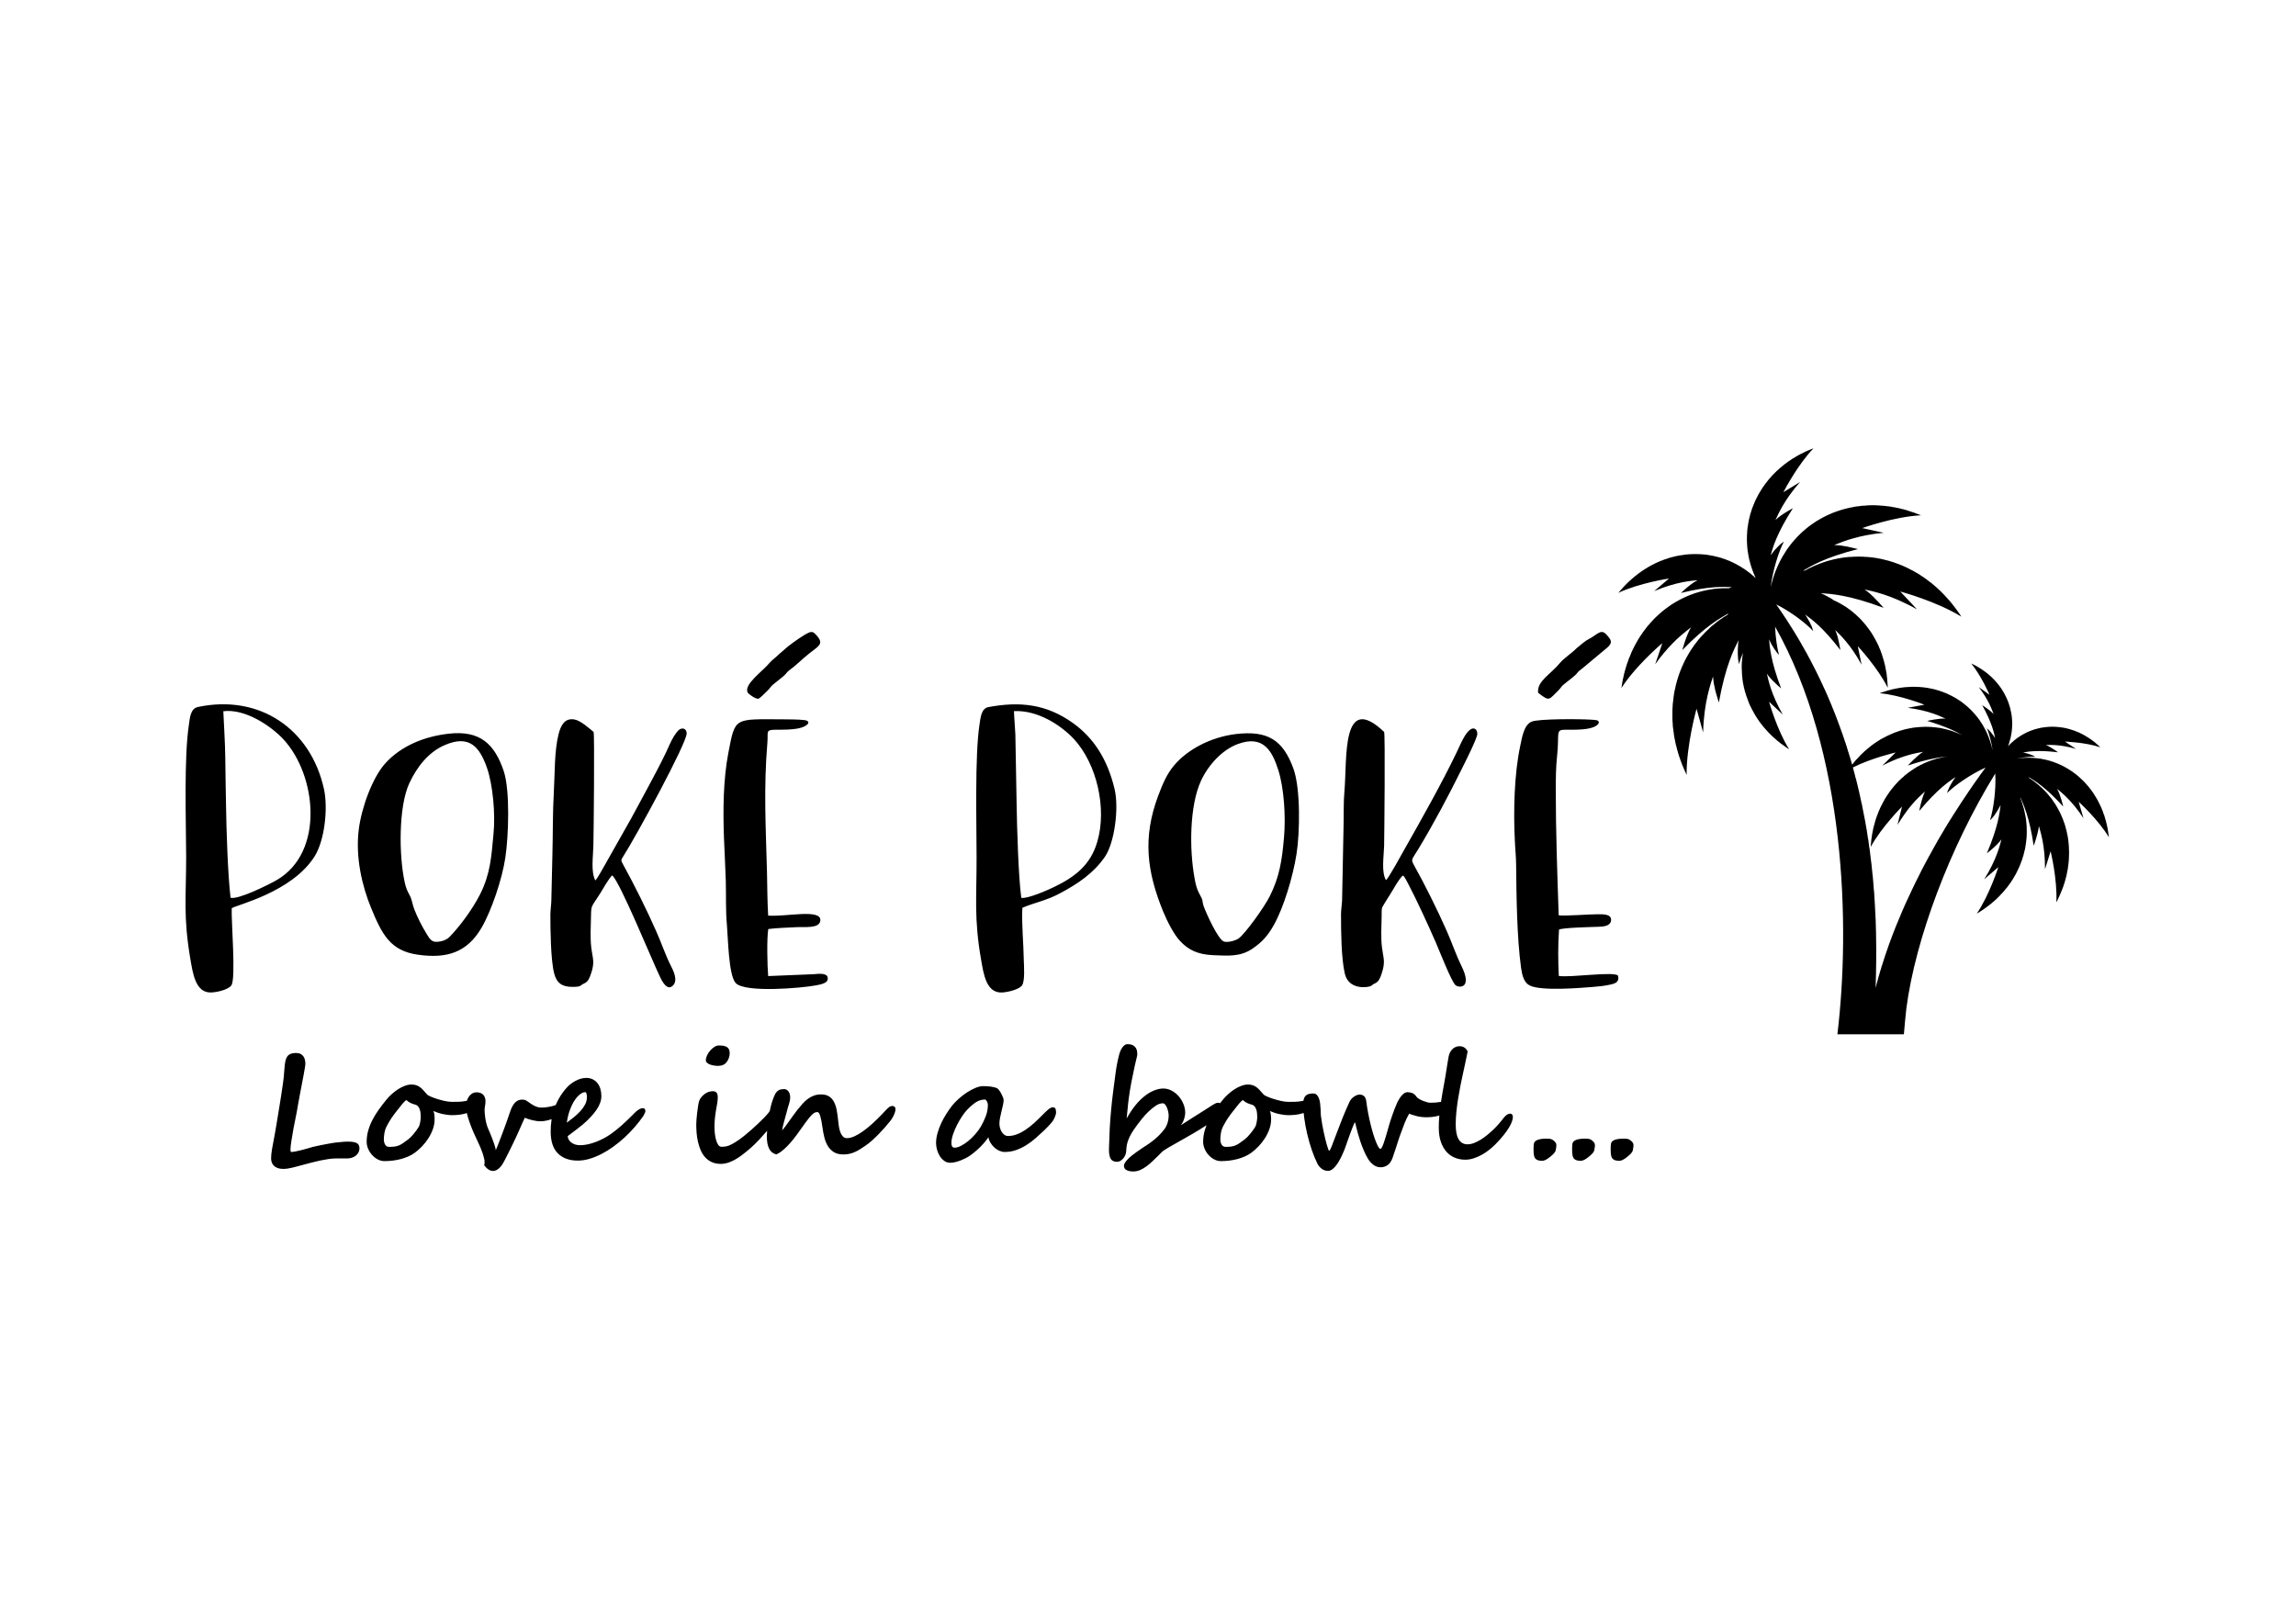 <?xml version="1.0" encoding="UTF-8"?>
<!-- Creator: CorelDRAW -->
<svg xmlns="http://www.w3.org/2000/svg" xmlns:xlink="http://www.w3.org/1999/xlink" xmlns:xodm="http://www.corel.com/coreldraw/odm/2003" xml:space="preserve" width="210mm" height="148mm" version="1.1" style="shape-rendering:geometricPrecision; text-rendering:geometricPrecision; image-rendering:optimizeQuality; fill-rule:evenodd; clip-rule:evenodd" viewBox="0 0 21000 14800">
 <defs>
  <style type="text/css">
   <![CDATA[
    .fil0 {fill:black}
   ]]>
  </style>
 </defs>
 <g id="Layer_x0020_1">
  <path class="fil0" d="M2119.58 8308.15c35.5,-29.02 548.98,-143.12 757.9,-474.32 93.65,-150.07 123.24,-444.25 85.78,-615.38 -120.27,-548.32 -587.43,-870.53 -1152.2,-751.46 -67.97,14.01 -73.92,94.06 -83.77,165.12 -45.34,299.18 -25.63,885.54 -24.65,1202.73 0,377.26 -27.56,548.36 38.45,937.57 21.71,125.1 45.35,311.2 189.26,306.23 61.1,-2.02 157.68,-27.05 185.29,-64.07 44.33,-60.02 -1.98,-592.38 3.94,-706.42zm12820.87 2169.83c0,10.07 -2.35,25.99 -6.79,47.3 -1.41,6.55 -6.32,14.51 -14.52,24.12 -8.2,9.6 -20.39,20.85 -36.3,33.5 -14.75,11.92 -28.11,20.82 -40.04,26.91 -12.18,5.86 -22.48,8.91 -30.69,8.91 -17.32,0 -31.38,-2.11 -41.92,-5.86 -10.53,-3.98 -18.5,-9.84 -24.34,-17.8 -5.62,-7.95 -9.38,-18.49 -11.25,-31.38 -1.88,-12.65 -2.8,-28.1 -2.8,-45.89 0,-12.88 0.23,-23.42 0.46,-32.33 0.23,-8.66 0.95,-16.15 2.34,-22.47 4.22,-31.61 44.26,-47.31 120.13,-47.31 18.27,0 32.8,2.11 43.57,6.79 10.76,4.46 20.38,11.95 29.04,22.02 8.65,8.66 13.11,19.9 13.11,33.49zm-352.67 0c0,10.07 -2.34,25.99 -6.79,47.3 -1.41,6.55 -6.32,14.51 -14.52,24.12 -8.19,9.6 -20.38,20.85 -36.29,33.5 -14.75,11.92 -28.11,20.82 -40.04,26.91 -12.19,5.86 -22.49,8.91 -30.69,8.91 -17.32,0 -31.37,-2.11 -41.91,-5.86 -10.55,-3.98 -18.51,-9.84 -24.35,-17.8 -5.62,-7.95 -9.38,-18.49 -11.25,-31.38 -1.88,-12.65 -2.81,-28.1 -2.81,-45.89 0,-12.88 0.23,-23.42 0.46,-32.33 0.24,-8.66 0.95,-16.15 2.35,-22.47 4.21,-31.61 44.26,-47.31 120.13,-47.31 18.27,0 32.79,2.11 43.56,6.79 10.77,4.46 20.38,11.95 29.04,22.02 8.67,8.66 13.11,19.9 13.11,33.49zm-352.66 0c0,10.07 -2.34,25.99 -6.79,47.3 -1.41,6.55 -6.32,14.51 -14.52,24.12 -8.19,9.6 -20.37,20.85 -36.29,33.5 -14.75,11.92 -28.11,20.82 -40.04,26.91 -12.19,5.86 -22.49,8.91 -30.69,8.91 -17.32,0 -31.38,-2.11 -41.92,-5.86 -10.54,-3.98 -18.5,-9.84 -24.34,-17.8 -5.63,-7.95 -9.39,-18.49 -11.26,-31.38 -1.87,-12.65 -2.8,-28.1 -2.8,-45.89 0,-12.88 0.23,-23.42 0.47,-32.33 0.23,-8.66 0.94,-16.15 2.33,-22.47 4.22,-31.61 44.27,-47.31 120.14,-47.31 18.27,0 32.78,2.11 43.56,6.79 10.77,4.46 20.38,11.95 29.04,22.02 8.67,8.66 13.11,19.9 13.11,33.49zm-397.86 -259.95c0,10.54 -2.58,23.67 -7.98,39.35 -5.14,15.93 -14.03,34.18 -26.21,55.03 -12.42,20.84 -28.81,44.26 -49.42,70.24 -20.6,26.01 -46.37,54.57 -76.81,85.72 -17.09,16.86 -36.06,33.95 -57.36,50.82 -21.33,16.85 -43.8,31.84 -67.7,44.97 -23.64,13.11 -48.22,23.65 -73.76,31.84 -25.3,8.2 -50.58,12.42 -75.62,12.42 -33.98,0 -65.59,-5.86 -95.1,-17.81 -29.5,-11.93 -55.25,-30.21 -77.26,-54.57 -21.79,-24.57 -39.11,-55.26 -51.76,-92.25 -12.65,-37 -18.74,-80.57 -18.74,-130.43 0,-32.56 1.41,-66.29 4.68,-101.17l0.8 -8.31c-5.37,1.59 -10.89,3.12 -16.48,4.56 -30.2,7.72 -64.39,11.7 -102.32,11.7 -31.62,0 -60.66,-3.5 -87.6,-10.31 -26.7,-7.01 -50.12,-14.26 -70.24,-22 -14.52,24.59 -28.58,53.62 -41.92,87.11 -13.12,33.49 -26.71,69.55 -40.28,108.43 -1.87,4.91 -4.68,12.88 -8.43,23.65 -3.52,10.77 -7.5,22.95 -11.95,36.29 -4.21,13.59 -8.9,27.63 -13.58,42.63 -4.92,14.76 -9.6,29.03 -14.05,42.62 -4.68,13.34 -8.89,25.53 -12.41,36.53 -3.75,11 -6.55,19.2 -8.2,24.82 -11.94,32.78 -27.63,55.73 -46.83,68.61 -19.2,12.64 -40.04,19.21 -63,19.21 -24.83,0 -47.29,-7.96 -67.68,-23.66 -20.37,-15.92 -37,-35.11 -50.34,-58.07 -13.34,-23.41 -25.29,-47.78 -36.3,-73.06 -10.99,-25.3 -20.84,-50.82 -29.49,-76.58 -8.67,-25.52 -16.63,-51.06 -23.66,-76.35 -7.27,-25.52 -13.36,-49.87 -18.96,-73.05 -1.41,-6.09 -2.82,-12.41 -3.99,-19.2 -1.41,-7.04 -3.29,-10.31 -5.62,-10.31 -0.93,0 -3.29,4.22 -7.25,12.65 -3.75,8.43 -8.2,19.2 -13.36,32.31 -4.91,12.88 -10.54,27.4 -16.4,43.1 -5.84,15.91 -11.7,31.36 -17.1,46.59 -5.61,15.45 -10.53,29.51 -14.75,41.93 -4.44,12.64 -7.71,22 -10.05,28.55 -4.94,14.99 -11.02,31.62 -18.04,49.42 -7.25,17.79 -14.99,35.6 -23.42,53.16 -8.43,17.56 -17.55,34.42 -27.17,50.81 -9.61,16.17 -19.66,30.44 -30.2,43.09 -10.54,12.64 -21.3,22.71 -32.56,30.21 -11.23,7.49 -22.47,11.24 -33.95,11.24 -22.01,0 -41.21,-6.09 -57.84,-18.74 -16.86,-12.64 -29.73,-27.63 -38.88,-44.95 -18.73,-37.48 -36.06,-79.63 -52.22,-126.22 -15.91,-46.6 -29.74,-94.62 -41.44,-143.78 -11.71,-49.2 -20.84,-97.67 -27.4,-145.43 -2.39,-17.39 -4.38,-34.29 -5.94,-50.68 -8.1,2.74 -16.91,5.35 -26.39,7.82 -31.37,8.2 -69.08,12.41 -113.57,12.41 -12.88,0 -26.46,-0.93 -40.74,-2.81 -14.53,-1.87 -29.05,-4.44 -44.03,-7.49 -14.75,-3.27 -29.51,-7.26 -43.79,-12.17 -14.53,-4.7 -28.34,-10.07 -41.46,-15.93 2.59,3.98 4.92,9.61 6.8,16.63 1.86,7.25 3.04,14.52 3.73,22.49 0.72,7.71 1.18,15.21 1.42,22.23 0.23,7.02 0.23,12.65 0.23,16.86 0,29.28 -5.14,58.32 -15.45,87.36 -10.31,29.02 -23.9,56.9 -40.76,83.35 -16.86,26.48 -36.05,51.05 -57.6,73.77 -21.54,22.72 -43.56,42.15 -65.79,58.55 -17.82,13.34 -37.71,24.82 -59.48,34.42 -21.56,9.61 -44.49,17.57 -68.63,24.13 -23.88,6.32 -48.7,11 -73.99,14.28 -25.29,3.27 -51.05,4.69 -77.28,4.69 -21.32,0 -41.93,-5.17 -61.59,-15.71 -19.67,-10.53 -37.01,-24.11 -51.77,-40.74 -14.98,-16.63 -26.91,-35.59 -35.82,-56.67 -8.89,-21.08 -13.34,-41.92 -13.34,-62.53 0,-36.52 4.91,-71.65 14.75,-105.61 4.66,-16 10.07,-31.76 16.23,-47.31l-9.91 6.57c-31.84,20.84 -70.01,44.26 -114.27,70.25 -44.5,26.23 -96,55.74 -155.02,88.51 -26.46,14.76 -49.18,27.4 -67.68,38.42 -18.5,11 -32.55,19.67 -42.16,26.22 -5.84,3.52 -13.11,9.61 -21.54,17.79 -8.43,8.2 -18.5,18.27 -29.97,30.22 -17.32,16.4 -34.9,33.26 -52.68,50.81 -17.8,17.33 -36.3,33.03 -55.03,46.84 -18.75,14.06 -38.18,25.52 -58.33,34.41 -20.13,8.92 -41.19,13.36 -63.69,13.36 -25.28,0 -45.66,-4.21 -61.35,-12.64 -15.93,-8.43 -23.65,-21.79 -23.65,-39.58 0,-9.13 3.51,-19.2 10.78,-30.2 7.48,-11.02 16.63,-22.03 27.85,-33.26 11.25,-11.24 23.66,-22.25 37.48,-32.79 13.57,-10.77 27.16,-20.84 40.04,-30.2 13.12,-9.37 24.83,-17.56 35.36,-24.37 10.54,-7.02 18.26,-12.16 23.42,-15.91 21.78,-13.59 39.1,-25.06 51.75,-33.96 12.64,-8.89 19.19,-13.82 20.14,-14.75 24.83,-17.8 47.3,-36.54 67.68,-56.44 20.37,-19.91 37.93,-39.81 53.15,-59.48 13.82,-17.8 23.88,-37.93 30.92,-59.95 6.78,-22.24 10.31,-45.66 10.31,-70.25 0,-7.96 -1.41,-18.04 -3.76,-30.68 -2.56,-12.65 -6.09,-24.58 -10.76,-36.3 -4.46,-11.7 -10.08,-21.77 -16.87,-30.2 -6.56,-8.43 -14.05,-12.65 -22.25,-12.65 -20.61,0 -42.15,7.49 -64.87,22.48 -22.47,15.23 -44.96,33.25 -66.73,54.33 -22.02,21.07 -43.8,45.43 -65.56,73.06 -21.8,27.64 -44.27,57.84 -67.68,90.86 -15.93,23.42 -28.58,44.73 -37.71,64.16 -9.14,19.45 -15.93,37.24 -20.61,53.17 -4.44,15.91 -7.5,30.67 -8.89,44.03 -1.42,13.11 -2.35,25.06 -2.59,35.59 -0.47,12.4 -3.27,24.35 -8.43,36.07 -4.91,11.7 -11.23,22 -19.21,31.13 -7.7,9.14 -16.37,16.39 -25.98,22.02 -9.61,5.38 -19.43,8.2 -29.5,8.2 -28.81,0 -48.48,-9.38 -59.02,-27.87 -10.53,-18.5 -15.7,-46.84 -15.7,-85.48 0,-1.18 0.26,-7.02 0.71,-17.09 0.47,-10.08 0.94,-22.26 1.17,-36.52 0.48,-14.53 1.17,-29.99 1.88,-46.37 0.71,-16.63 1.17,-31.86 1.64,-46.14 0.47,-14.05 0.92,-26 1.41,-35.83 0.46,-9.84 0.69,-15.23 0.69,-16.16 1.41,-26.94 3.04,-53.38 5.15,-79.39 2.1,-25.76 4.21,-52.22 6.8,-79.14 2.58,-26.94 5.38,-54.57 8.2,-82.91 3.04,-28.33 6.56,-58.3 10.77,-89.91 7.72,-59.96 15.45,-118.28 22.96,-174.7 7.47,-56.44 18.48,-111.47 32.53,-164.88 0.95,-4.21 3.29,-11.23 6.79,-21.3 3.75,-10.06 8.67,-20.6 14.76,-31.38 6.32,-10.54 13.82,-20.13 23.17,-28.33 9.15,-8.2 19.45,-12.42 30.69,-12.42 21.54,0 38.41,3.53 50.58,10.31 11.95,6.79 20.85,15.22 26.7,24.83 5.61,9.59 9.13,19.66 10.54,29.97 1.4,10.54 2.11,19.67 2.11,27.63 0,7.27 -2.35,19.43 -6.81,36.29 -4.67,16.87 -10.05,40.28 -16.62,70.04 -10.29,46.59 -20.59,96.23 -30.67,148.92 -10.07,52.46 -18.27,103.99 -24.82,154.33 -1.41,10.06 -2.81,22.47 -4.46,37.22 -1.64,14.99 -3.28,30.69 -4.67,47.09 -1.64,16.37 -3.29,32.77 -4.93,48.94 -1.62,16.39 -3.04,31.14 -4.45,44.26 25.3,-45.68 52.23,-86.42 81.27,-122.48 29.04,-35.82 62.05,-67.44 99.28,-94.84 25.53,-18.27 51.76,-32.33 78.45,-42.15 26.7,-9.84 51.99,-14.76 75.87,-14.76 27.4,0 53.41,6.56 77.75,19.9 24.6,13.11 45.9,30.46 64.17,51.76 18.26,21.31 32.78,45.19 43.32,71.66 10.54,26.46 15.7,52.69 15.7,78.91 0,4.45 -0.49,11.24 -1.64,19.92 -1.19,8.66 -3.29,18.25 -6.33,28.79 -2.8,10.54 -7.02,21.31 -12.18,32.56 -5.37,11.23 -12.18,22.01 -20.37,32.54 38.88,-24.11 75.86,-47.77 110.53,-70.71 34.65,-22.72 70.01,-44.97 105.61,-66.51 17.32,-10.54 31.62,-19.67 42.62,-27.4 11,-7.73 20.85,-14.29 29.51,-19.2 23.64,-14.76 40.27,-22.03 49.41,-22.03 8.47,0 15.74,1.28 21.83,3.84 8.5,-10.92 17.16,-21.8 25.94,-32.63 14.28,-17.32 30.45,-34.18 48.94,-50.81 18.27,-16.4 37.47,-31.15 57.84,-44.26 20.37,-12.88 40.98,-23.42 61.82,-31.15 20.85,-7.73 40.74,-11.72 59.96,-11.72 15.92,0 29.97,1.88 41.44,5.63 11.72,3.52 22.48,8.66 32.33,15.45 9.83,6.55 19.2,14.76 28.56,24.36 9.12,9.59 18.73,20.38 28.8,32.08l14.29 15.93c3.73,3.51 13.58,9.13 29.97,16.38 16.15,7.27 35.36,14.52 57.84,21.56 22.48,7.25 45.9,13.34 70.73,18.97 24.59,5.37 47.06,8.2 67.21,8.2 20.61,0 40.04,-0.26 58.3,-0.72 18.27,-0.46 36.77,-2.11 55.27,-5.15 7.52,-1.24 15.21,-2.72 23.04,-4.43 3.04,-19.01 9.23,-33.67 18.42,-43.81 13.81,-15.21 37.22,-22.72 70.01,-22.72 14.29,0 25.53,4.45 33.96,13.12 8.42,8.66 15.21,19.68 19.91,33.25 4.91,13.35 8.19,28.58 10.29,45.67 2.11,16.86 3.52,33.49 4.22,49.64 0.7,16.16 1.17,31.15 1.64,44.97 0.46,13.58 1.64,24.34 3.52,32.31 1.64,16.4 4.67,35.36 8.43,56.91 3.98,21.3 8.19,43.56 12.65,66.03 4.67,22.72 9.58,44.97 14.75,66.75 5.38,21.53 10.31,40.98 15.22,58.31 4.67,17.09 9.12,30.9 13.1,41.43 3.75,10.54 6.81,15.71 9.15,15.71 2.8,0 6.09,-3.99 10.3,-11.95 4.22,-7.97 9.13,-19.44 14.76,-33.96 5.61,-14.75 12.4,-32.31 19.89,-53.15 7.51,-20.84 16.4,-43.8 26.47,-69.09 9.59,-25.52 18.97,-49.88 28.09,-73.3 9.14,-23.41 18.28,-46.36 27.17,-68.84 8.9,-22.71 18.26,-45.2 28.1,-67.69 9.85,-22.46 20.14,-45.41 31.15,-69.29 3.26,-7.74 8.19,-15.71 14.76,-23.67 6.55,-7.95 14.28,-15.22 22.95,-21.54 8.66,-6.56 17.79,-11.7 27.16,-15.45 9.35,-3.98 18.48,-5.86 27.17,-5.86 36.06,0 56.66,20.84 61.58,62.3 4.68,36.75 10.31,73.05 17.32,108.88 6.8,35.83 14.3,70.02 22.26,102.11 7.95,32.31 16.15,62.05 24.58,89.21 8.43,27.17 16.86,50.82 24.82,70.73 7.97,19.9 15.45,35.35 22.26,46.6 6.78,11.24 12.87,16.86 17.79,16.86 4.21,0 8.9,-4.92 14.05,-14.98 5.38,-10.07 10.77,-23.19 16.63,-39.12 5.61,-16.16 11.47,-33.95 17.33,-53.87 6.09,-19.89 11.7,-39.56 17.09,-58.76 5.63,-19.22 10.53,-37.24 15.22,-53.86 4.45,-16.63 8.66,-29.98 12.41,-40.05 4.91,-14.29 10.54,-30.44 16.63,-48.71 6.33,-18.27 13.11,-37 20.38,-56.44 7.25,-19.2 15.21,-37.94 23.64,-56.21 8.43,-18.25 17.8,-34.65 27.87,-48.94 10.07,-14.52 20.61,-25.98 31.84,-34.64 11.25,-8.67 23.18,-13.11 36.07,-13.11 13.13,0.92 24.12,2.57 32.56,4.91 8.43,2.1 15.67,5.38 21.54,9.13 5.85,3.98 11.23,8.43 15.69,13.36 4.69,5.14 9.13,10.76 13.81,17.32 4.69,5.86 12.18,11.93 22.95,18.02 10.77,6.33 22.49,11.95 35.13,16.86 12.42,4.93 24.82,9.14 37,12.42 12.17,3.05 21.54,4.67 28.34,4.67 32.54,0 65.32,-2.5 98.11,-7.95 3.9,-26.66 8.14,-53.15 12.88,-79.39 6.09,-35.13 12.18,-68.61 18.04,-100.69 4.21,-21.78 7.71,-41.21 10.28,-58.32 2.83,-16.86 5.4,-33.72 7.97,-50.58 2.58,-17.1 5.39,-35.12 8.66,-54.55 3.05,-19.45 7.04,-42.4 11.48,-69.08 2.35,-12.65 6.33,-25.06 11.7,-36.54 5.63,-11.71 12.42,-22.01 21.08,-30.91 8.43,-8.89 18.27,-16.16 29.76,-21.31 11.47,-5.39 24.11,-7.96 37.68,-7.96 33.98,0 58.55,15.91 74.25,47.3l-7.73 39.11c-3.99,22.01 -9.36,47.78 -16.16,77.28 -6.56,29.51 -13.58,61.59 -21.08,96.47 -7.72,34.67 -15.22,71.2 -22.71,109.36 -7.49,38.17 -14.51,77.05 -20.61,116.15 -6.08,39.35 -11.25,78.47 -14.98,117.33 -3.99,38.88 -5.86,76.57 -5.86,112.65 0,27.4 1.87,52.44 5.86,74.69 3.73,22.49 10.06,41.69 18.74,57.37 8.66,15.7 19.89,28.11 33.72,36.77 13.57,8.67 30.2,12.88 49.4,12.88 19.2,0 39.12,-3.98 59.71,-11.94 20.38,-7.97 41.23,-18.51 62.07,-31.15 20.84,-12.88 40.97,-27.4 60.89,-44.03 19.89,-16.38 38.63,-33.01 55.95,-49.64 17.33,-16.86 33.02,-33.02 46.6,-48.7 13.83,-15.93 25.06,-29.51 33.73,-40.99 4.21,-5.38 8.68,-11.24 13.35,-17.33 4.92,-6.32 10.3,-12.18 16.39,-17.56 6.33,-5.39 12.89,-10.07 19.91,-13.82 7.25,-3.5 14.75,-5.38 22.94,-5.38 6.56,0 11.95,2.57 16.64,7.95 4.44,5.16 6.79,12.9 6.79,22.95zm-2338.26 1.42c0,-11.47 -0.46,-23.42 -1.64,-35.84 -1.17,-12.18 -3.52,-23.88 -7.25,-34.65 -3.52,-10.53 -8.66,-20.14 -14.99,-28.11 -6.57,-7.96 -15,-13.34 -25.54,-16.15 -15.92,-3.98 -29.02,-8.43 -39.1,-13.36 -10.07,-4.67 -18.03,-9.12 -23.88,-13.34 -6.09,-3.98 -10.07,-7.5 -12.41,-10.3 -2.34,-2.57 -3.75,-3.99 -4.7,-3.99 -3.74,0 -8.89,3.06 -15.45,9.13 -6.79,6.32 -14.05,14.06 -22,23.67 -7.96,9.59 -16.16,19.89 -24.59,30.9 -8.67,11.02 -16.64,21.3 -24.6,30.92 -9.59,11.94 -18.49,23.41 -26.92,34.65 -8.42,11.24 -16.85,22.94 -24.83,34.9 -7.96,12.18 -15.93,24.82 -23.64,38.16 -7.74,13.34 -15.7,27.87 -23.89,43.8 -7.49,14.75 -12.89,32.77 -16.63,53.85 -3.51,21.32 -5.38,41.46 -5.38,60.19 0,7.73 0.92,15.7 2.8,23.65 1.64,7.96 4.45,15.23 8.2,21.55 3.52,6.32 8.43,11.7 14.29,15.92 6.09,3.98 13.34,6.09 22,6.09 21.08,0 38.66,-0.93 52.93,-3.04 14.05,-2.11 27.4,-5.86 39.81,-11.02 12.18,-5.37 24.83,-12.41 37.24,-21.3 12.64,-8.9 27.86,-19.9 45.66,-33.26 8.19,-6.32 16.39,-13.81 24.82,-22.24 8.2,-8.43 16.39,-17.8 24.59,-27.63 8.19,-9.84 16.16,-19.92 24.11,-30.68 7.73,-10.77 14.75,-21.31 21.08,-31.39 3.75,-5.37 6.8,-12.64 9.38,-21.53 2.57,-8.9 4.44,-18.05 6.08,-27.17 1.64,-9.13 2.81,-17.56 3.5,-25.29 0.72,-7.74 0.95,-13.35 0.95,-16.4l0 -0.69zm-2463.53 -114.05c0,-3.98 -0.69,-8.89 -2.33,-14.28 -1.65,-5.63 -3.76,-10.78 -6.1,-15.46 -2.57,-4.93 -5.38,-8.89 -8.66,-12.41 -3.28,-3.28 -6.09,-5.16 -8.89,-5.16 -30.22,0 -57.85,8.2 -82.68,24.36 -25.06,16.4 -50.81,38.4 -77.98,66.26 -14.99,15.01 -31.13,35.37 -48.25,61.12 -17.32,25.54 -33.01,52.69 -47.75,81.5 -14.52,28.81 -26.7,57.61 -36.31,86.41 -9.6,29.05 -14.5,54.33 -14.5,76.34 0,5.4 0.46,10.79 1.15,16.17 0.7,5.15 1.88,9.84 3.99,14.05 2.11,3.98 4.9,7.49 8.66,10.31 3.75,2.57 8.43,3.98 14.29,3.98 17.55,0 37.24,-5.62 59.01,-16.86 22.01,-11.25 44.03,-25.77 66.27,-43.79 22.24,-18.05 43.79,-38.89 64.4,-62.54 20.84,-23.41 38.4,-47.54 52.69,-72.35 17.32,-30.22 32.08,-61.83 44.49,-94.61 12.41,-33.02 18.5,-67.21 18.5,-103.04zm623.62 70.71c0,5.63 -0.95,11.95 -3.06,19.68 -2.11,7.49 -4.67,14.99 -7.95,22.47 -3.05,7.74 -6.55,15.01 -10.53,22.03 -3.98,7.02 -7.74,13.11 -11.26,18.27 -2.33,3.04 -6.09,7.48 -11,13.34 -5.14,5.62 -10.77,12.18 -17.09,19.2 -6.56,7.02 -13.83,14.75 -21.77,22.95 -7.98,8.2 -16.17,16.4 -24.37,24.59 -26.45,24.82 -53.38,49.18 -80.55,73.29 -27.17,23.9 -55.75,45.2 -85.48,63.71 -29.74,18.49 -60.88,33.49 -93.19,44.96 -32.55,11.46 -66.99,17.09 -103.74,17.09 -15.47,0 -31.16,-3.52 -47.32,-10.31 -15.91,-6.78 -30.9,-16.14 -44.49,-28.1 -13.81,-11.94 -25.76,-26.23 -36.06,-42.84 -10.31,-16.63 -17.56,-34.67 -21.54,-53.87 -8.2,13.82 -18.97,28.58 -32.31,44.26 -13.36,15.68 -27.88,31.38 -43.56,47.06 -15.7,15.47 -32.08,30.22 -48.95,44.26 -17.09,13.83 -32.78,25.78 -47.54,35.83 -10.07,7.04 -22.23,14.06 -36.52,21.31 -14.52,7.27 -29.74,14.05 -45.67,20.38 -16.16,6.09 -32.08,11.24 -48.47,14.98 -16.17,3.99 -31.16,5.86 -44.96,5.86 -21.8,0 -40.99,-6.32 -57.62,-18.97 -16.38,-12.41 -29.97,-27.86 -40.74,-46.13 -10.78,-18.27 -18.74,-37.71 -24.12,-58.32 -5.16,-20.59 -7.72,-39.09 -7.72,-55.72 0,-30.21 4.44,-60.89 13.33,-92.27 8.9,-31.15 20.39,-61.82 34.19,-91.56 14.06,-29.73 29.51,-58.08 46.84,-85.01 17.1,-26.92 33.96,-51.05 50.36,-72.13 17.32,-22 38.17,-43.79 62.52,-65.56 24.12,-21.54 49.41,-40.97 76.1,-58.32 26.46,-17.09 52.69,-30.9 78.46,-41.43 25.75,-10.54 48.94,-15.7 69.07,-15.7 10.78,0 22.25,0.23 33.97,0.94 11.46,0.7 23.18,1.88 34.64,3.04 11.25,1.41 22.26,3.52 32.8,6.32 10.54,2.8 19.9,6.09 28.1,10.31 5.62,3.51 11.7,10.07 18.27,19.43 6.55,9.38 12.87,19.43 18.48,30.22 5.63,10.77 10.54,21.31 14.75,31.84 4.22,10.54 6.1,18.74 6.1,24.82 0,12.89 -1.88,27.87 -5.86,45.66 -3.74,17.56 -8.18,35.83 -12.88,55.27 -4.91,19.2 -9.36,38.88 -13.34,58.77 -4.21,20.15 -6.33,39.35 -6.33,57.86 0,12.64 1.88,25.75 5.63,39.1 3.5,13.1 8.9,25.06 15.69,35.82 6.78,10.77 15.21,19.69 24.82,26.47 9.6,6.79 20.38,10.31 32.08,10.31 27.16,0 53.86,-4.93 80.32,-14.99 26.46,-10.07 53.16,-23.9 79.62,-41.68 26.47,-17.58 52.93,-38.41 79.63,-62.3 26.45,-24.11 53.15,-50.12 80.32,-77.98 0.69,0 4.44,-3.27 10.76,-10.31 6.56,-6.79 14.07,-14.27 23.19,-22.47 8.9,-8.43 18.27,-15.93 28.09,-22.72 9.84,-6.78 18.27,-10.3 25.78,-10.3 13.1,0 21.77,3.98 25.99,11.72 3.98,7.71 6.09,19.66 6.09,35.57zm-1468.77 -30.2c0,8.66 -1.64,18.27 -4.91,28.58 -3.06,10.3 -7.02,20.36 -11.95,30.43 -4.68,10.08 -10.07,19.67 -15.68,28.58 -5.87,8.89 -11.25,16.38 -16.17,22.24 -14.75,18.27 -30.91,37.7 -48.94,58.31 -18.27,20.61 -37.01,40.98 -56.67,61.12 -19.67,20.13 -39.81,39.35 -60.42,57.84 -20.61,18.5 -41.21,34.66 -61.82,48.47 -15.93,11.02 -31.38,21.08 -46.13,30.45 -14.99,9.36 -30.2,17.79 -46.14,25.06 -15.68,7.25 -32.31,13.11 -50.11,17.1 -17.56,4.21 -36.77,6.31 -57.84,6.31 -34.42,0 -62.76,-7.01 -85.48,-20.61 -22.7,-13.8 -40.98,-32.07 -55.26,-54.79 -14.06,-22.95 -25.06,-49.17 -32.54,-78.68 -7.51,-29.5 -13.36,-60.19 -17.58,-92.27 -5.85,-43.56 -12.41,-77.75 -19.89,-103.27 -7.28,-25.29 -16.17,-37.93 -26.7,-37.93 -9.14,0 -18.03,2.1 -26.71,6.32 -8.66,4.44 -19.67,13.57 -32.54,27.86 -13.12,14.29 -29.51,34.9 -49.41,62.07 -19.91,27.15 -45.89,63.45 -77.97,108.88 -11.03,15.46 -24.37,32.79 -40.05,51.99 -15.7,19.2 -32.33,37.7 -49.66,55.26 -17.55,17.58 -34.64,33.26 -51.99,46.6 -17.09,13.59 -33.01,22.72 -47.53,27.88 -57.62,-12.89 -86.41,-67.92 -86.41,-165.34 0,-13.54 0.77,-30.48 2.38,-50.88l-10.11 12.02c-19.2,22.7 -40.05,45.88 -62.29,69.78 -24.35,25.99 -50.59,51.51 -78.91,76.8 -28.35,25.06 -58.56,49.42 -90.64,72.61 -31.6,22.94 -62.76,40.73 -93.2,53.15 -30.68,12.64 -59.71,18.97 -87.11,18.97 -32.08,0 -59.94,-5.39 -83.36,-16.17 -23.66,-10.77 -43.79,-25.29 -60.43,-43.79 -16.86,-18.49 -30.44,-39.8 -40.98,-63.92 -10.31,-23.88 -18.74,-49.41 -24.81,-76.11 -6.32,-26.7 -10.54,-53.87 -12.9,-81.27 -2.11,-27.4 -3.27,-53.62 -3.27,-78.21 0,-9.59 0.7,-24.11 1.88,-43.31 1.39,-19.2 3.5,-39.35 5.85,-60.66 2.58,-21.31 5.38,-41.92 8.44,-61.81 2.8,-19.92 5.84,-35.6 9.13,-46.85 6.78,-22.47 22.71,-43.78 47.29,-63.93 23.9,-19.2 50.35,-28.81 79.62,-28.81 29.74,0 44.49,17.81 44.49,53.64 0,16.86 -1.39,34.65 -4.44,53.85 -2.81,18.97 -6.1,37.47 -9.83,55.74 -5.85,33.49 -10.07,63.46 -12.41,90.4 -2.34,26.68 -3.28,50.35 -3.28,70.94 0,23.18 1.17,45.9 3.98,67.93 2.8,22 6.78,41.43 11.95,58.53 5.37,17.34 11.93,31.15 19.89,41.68 8.2,10.54 17.56,15.7 28.58,15.7 13.8,0 27.86,-1.18 42.61,-3.75 14.53,-2.57 32.08,-9.37 52.69,-20.38 39.35,-21.31 81.26,-50.35 125.51,-87.11 15.7,-12.64 33.26,-27.86 53.17,-45.43 19.9,-17.79 39.81,-35.83 59.48,-54.34 19.67,-18.48 38.17,-36.75 55.49,-54.54 17.35,-17.81 31.15,-33.03 41.23,-45.9 1.41,-2.34 3.26,-5.17 5.85,-8.67l5.16 -6.62 3.74 -17.97c5.16,-24.11 11.48,-47.55 18.74,-70.73 7.5,-23.18 15.93,-44.49 25.52,-64.16 5.4,-11 11.71,-19.66 18.5,-25.98 6.79,-6.56 13.81,-11.26 20.85,-14.53 7.25,-3.05 14.52,-5.16 22.48,-6.09 7.72,-0.94 15.45,-1.4 23.19,-1.4 6.79,0 13.57,1.64 19.89,5.15 6.32,3.5 12.18,8.43 17.09,14.76 5.17,6.32 9.13,14.27 12.19,23.41 2.81,9.13 4.44,19.67 4.44,31.38 0,10.54 -0.92,20.6 -2.79,30.21 -1.89,9.61 -4.45,19.66 -7.51,29.97 -3.27,10.3 -6.56,21.07 -10.07,32.56 -3.27,11.47 -6.79,24.34 -10.54,39.1 -2.34,9.61 -5.61,22.02 -10.06,37 -4.21,14.99 -8.68,30.67 -12.9,47.07 -4.44,16.16 -8.43,32.07 -12.16,47.54 -3.52,15.68 -5.85,28.56 -6.8,39.1 8.2,-9.59 17.81,-21.54 28.58,-35.83 10.76,-14.52 22,-29.97 33.95,-46.83 11.94,-16.63 23.88,-33.72 36.29,-51.05 12.42,-17.32 24.6,-33.72 37.01,-49.42 16.16,-20.13 31.84,-39.09 47.3,-56.9 15.69,-17.79 32.09,-33.24 49.18,-46.37 17.09,-12.88 35.83,-23.18 55.96,-30.9 20.14,-7.5 42.62,-11.25 67.91,-11.25 29.76,0 53.87,6.09 72.6,18.27 18.74,11.95 33.73,28.81 44.96,50.35 11.25,21.54 19.68,47.07 25.06,76.57 5.39,29.51 9.84,61.58 13.11,96.25 1.88,17.79 4.21,36.29 7.03,55.03 3.05,18.74 7.49,35.6 13.58,51.05 5.86,15.22 13.59,27.86 23.19,37.7 9.6,9.84 21.53,14.75 35.82,14.75 20.84,0 44.03,-5.61 68.85,-16.85 24.83,-11.24 51.05,-26.46 78.45,-46.14 27.64,-19.67 55.75,-42.62 84.53,-68.6 28.81,-26.24 57.62,-54.1 86.41,-83.84 9.15,-9.61 18.05,-18.97 26.47,-28.35 8.43,-9.35 16.4,-18.02 24.35,-25.52 7.74,-7.49 15.23,-13.58 22.49,-18.02 7.5,-4.68 14.75,-7.04 22.02,-7.04 2.8,0 6.07,0.48 9.59,1.18 3.75,0.7 7.02,1.87 10.3,3.98 3.29,2.11 5.87,4.92 7.97,8.66 2.11,3.53 3.04,8.67 3.04,14.99zm-1516.3 -513.07c0,14.98 -2.1,29.26 -6.78,42.85 -4.69,13.57 -11.24,26.22 -19.92,38.17 -17.32,24.11 -44.01,36.29 -80.31,36.29 -12.66,0 -25.76,-1.16 -39.1,-3.5 -13.12,-2.36 -25.07,-5.4 -35.6,-9.61 -10.54,-3.98 -19.2,-9.36 -26.01,-15.68 -7.02,-6.57 -10.29,-13.83 -10.29,-22.02 0,-14.29 3.5,-29.05 11,-44.96 7.26,-15.7 16.64,-30.45 28.34,-43.8 11.71,-13.57 24.59,-24.82 38.41,-33.72 14.04,-8.89 27.4,-13.34 40.28,-13.34 15.91,0 29.97,0.93 42.38,3.04 12.41,2.11 22.73,5.62 31.38,10.77 8.44,4.93 14.75,11.95 19.44,21.07 4.68,9.15 6.78,20.61 6.78,34.44zm-1306 403.25c0,-9.85 -1.18,-19.44 -3.06,-28.81 -2.1,-9.13 -5.37,-14.76 -10.04,-17.1 -15.48,0 -32.11,6.79 -49.66,19.92 -17.55,13.34 -34.42,32.08 -50.58,56.67 -15.92,24.35 -30.2,53.85 -42.85,88.52 -12.41,34.41 -21.79,72.81 -27.64,114.74 21.31,-15.93 43.09,-32.8 64.63,-50.35 21.79,-17.56 41.45,-36.07 59.01,-55.26 17.81,-19.21 32.1,-39.35 43.33,-60.66 11.24,-21.31 16.86,-43.79 16.86,-67.67zm535.09 126.45c0,8.2 -6.09,23.18 -18.5,45.19 -23.88,34.2 -50.11,68.15 -79.39,101.88 -29.02,33.72 -59.94,65.56 -92.73,95.76 -33.01,30.23 -67.45,58.09 -103.05,84.08 -35.57,25.75 -71.88,48.01 -108.41,66.74 -36.53,18.74 -73.07,33.49 -109.36,44.26 -36.29,10.77 -71.89,16.16 -106.79,16.16 -78.21,0 -139.1,-22.02 -182.64,-66.28 -43.8,-44.02 -65.57,-110.75 -65.57,-199.99 0,-35.59 2.57,-70.71 7.48,-105.14l1.18 -7.9c-14.49,5.09 -28.91,9.34 -43.33,12.58 -20.84,4.93 -40.5,7.27 -58.78,7.27 -20.61,0 -44.02,-3.05 -70.48,-9.38 -26.7,-6.07 -50.82,-13.8 -72.84,-22.93 -3.97,8.18 -9.13,19.2 -15.45,33.01 -6.08,13.58 -12.64,28.34 -19.45,44.25 -7.01,15.7 -13.8,31.39 -20.59,46.6 -7.04,15.24 -13.12,28.81 -18.5,40.76 -11.01,23.88 -21.54,46.37 -31.62,67.21 -10.07,21.08 -19.91,41.21 -29.5,60.41 -9.61,19.2 -18.97,37.93 -28.1,55.97 -9.14,18.02 -18.27,35.83 -27.4,53.16 -9.14,17.32 -18.5,31.61 -27.64,42.61 -9.13,11.02 -17.79,19.45 -26.22,25.78 -8.67,6.07 -16.63,10.28 -24.12,12.87 -7.5,2.57 -14.28,3.74 -20.15,3.74 -14.75,0 -28.57,-3.97 -41.68,-11.94 -12.88,-7.96 -26.46,-21.07 -40.74,-39.34 1.41,-7.49 2.34,-13.35 2.8,-18.02 0.47,-4.47 0.72,-8.69 0.72,-12.19 0,-17.8 -5.86,-44.26 -17.58,-79.39 -11.7,-34.88 -29.5,-77.28 -53.85,-127.15 -12.89,-26.47 -25.05,-53.87 -37,-81.96 -11.96,-28.11 -22.5,-55.75 -31.62,-82.43 -9.13,-26.7 -16.4,-51.76 -22.01,-75.41l-0.36 -1.64c-7.24,2.35 -15,4.63 -23.3,6.79 -31.38,8.2 -69.09,12.41 -113.57,12.41 -12.88,0 -26.46,-0.93 -40.75,-2.81 -14.51,-1.87 -29.04,-4.44 -44.03,-7.49 -14.75,-3.27 -29.5,-7.26 -43.79,-12.17 -14.52,-4.7 -28.32,-10.07 -41.45,-15.93 2.59,3.98 4.93,9.61 6.8,16.63 1.86,7.25 3.04,14.52 3.74,22.49 0.71,7.71 1.18,15.21 1.41,22.23 0.22,7.02 0.22,12.65 0.22,16.86 0,29.28 -5.14,58.32 -15.44,87.36 -10.3,29.02 -23.9,56.9 -40.76,83.35 -16.86,26.48 -36.06,51.05 -57.6,73.77 -21.54,22.72 -43.57,42.15 -65.81,58.55 -17.8,13.34 -37.69,24.82 -59.47,34.42 -21.56,9.61 -44.49,17.57 -68.62,24.13 -23.88,6.32 -48.71,11 -74,14.28 -25.29,3.27 -51.04,4.69 -77.28,4.69 -21.3,0 -41.92,-5.17 -61.58,-15.71 -19.67,-10.53 -37.01,-24.11 -51.76,-40.74 -14.99,-16.63 -26.93,-35.59 -35.84,-56.67 -8.89,-21.08 -13.33,-41.92 -13.33,-62.53 0,-36.52 4.91,-71.65 14.75,-105.61 9.84,-33.72 22.95,-66.5 39.58,-98.11 16.4,-31.38 35.6,-62.53 57.6,-92.97 21.79,-30.22 44.97,-60.42 69.08,-90.16 14.29,-17.32 30.46,-34.18 48.94,-50.81 18.27,-16.4 37.47,-31.15 57.85,-44.26 20.36,-12.88 40.98,-23.42 61.82,-31.15 20.84,-7.73 40.74,-11.72 59.95,-11.72 15.92,0 29.98,1.88 41.45,5.63 11.71,3.52 22.49,8.66 32.33,15.45 9.82,6.55 19.19,14.76 28.55,24.36 9.13,9.59 18.74,20.38 28.82,32.08l14.28 15.93c3.74,3.51 13.58,9.13 29.97,16.38 16.15,7.27 35.37,14.52 57.84,21.56 22.49,7.25 45.9,13.34 70.72,18.97 24.6,5.37 47.07,8.2 67.21,8.2 20.61,0 40.05,-0.26 58.3,-0.72 18.28,-0.46 36.78,-2.11 55.29,-5.15 7.36,-1.21 14.88,-2.65 22.54,-4.32 3.81,-11.87 8.82,-22.89 15.15,-33.14 7.97,-12.65 18.03,-23.19 30.21,-31.39 12.18,-8.2 26.7,-12.41 43.56,-12.41 26.47,0 46.6,7.5 60.42,22.25 13.81,14.99 20.6,34.65 20.6,59.48 0,13.11 -1.39,27.17 -4.21,42.15 -2.58,14.75 -3.97,28.1 -3.97,40.05 0,6.55 0.46,16.16 1.39,29.27 0.94,12.88 2.58,27.63 5.16,43.79 2.35,16.39 6.09,33.5 10.78,51.75 4.91,18.27 11.22,36.06 18.96,52.92 3.75,7.73 7.71,17.09 12.41,28.11 4.45,11 9.37,22.7 14.28,35.35 5.16,12.66 9.84,25.31 14.51,38.19 4.46,12.64 8.67,24.8 12.42,35.82 3.52,11.24 6.55,21.31 8.89,29.97 2.11,8.67 3.29,14.99 3.29,19.21l0 0.69c2.8,-5.6 7.02,-14.98 12.41,-28.56 5.38,-13.36 11.71,-29.27 18.5,-47.31 6.8,-18.02 14.28,-37.46 22.25,-58.3 8.2,-20.84 15.93,-41.69 23.64,-62.53 7.97,-20.61 15,-40.28 21.33,-58.78 6.56,-18.74 11.93,-34.42 16.61,-47.78 7.27,-22.46 14.52,-43.31 21.55,-62.51 7.02,-19.2 15.46,-36.06 25.06,-50.35 9.59,-14.52 20.83,-25.75 33.95,-33.95 12.89,-8.2 29.28,-12.42 48.95,-12.42 13.34,0 24.82,2.81 34.42,8.66 9.61,5.63 18.96,11.96 28.11,18.74 4.44,3.27 10.53,7.48 18.02,12.88 7.74,5.14 16.17,10.31 25.75,14.98 9.61,4.92 19.92,8.9 30.69,12.42 10.77,3.27 21.54,5.14 32.54,5.14 18.74,0 36.54,-1.16 53.17,-3.5 16.63,-2.34 32.54,-5.39 47.76,-9.14 11.38,-3.02 22.51,-6.31 33.17,-9.78 9.33,-22.07 20.22,-43.94 32.65,-65.38 18.73,-32.56 41.67,-64.18 69.31,-94.84 10.07,-11.25 21.79,-22.26 35.35,-32.8 13.36,-10.53 27.88,-19.9 43.1,-28.09 15.22,-8.2 31.38,-14.99 48.01,-19.91 16.63,-5.15 33.25,-7.72 49.88,-7.72 24.12,0 44.96,4.68 62.76,13.81 17.55,9.12 32.07,21.31 43.56,36.77 11.46,15.22 19.9,32.78 25.28,52.69 5.61,19.9 8.2,40.97 8.2,62.99 0,40.51 -14.98,82.9 -45.2,126.46 -30.2,43.78 -72.12,88.27 -125.51,134.17 -17.34,14.52 -37.47,30.45 -60.42,47.55 -22.95,17.32 -48.48,36.52 -76.8,58.06 0.92,11.49 4.21,22.26 9.82,32.33 5.86,10.07 13.59,18.74 23.41,26.22 9.84,7.73 21.56,13.59 35.37,18.04 13.59,4.21 29.27,6.32 46.6,6.32 22.49,0 46.14,-2.82 71.43,-8.43 25.05,-5.86 50.11,-13.36 74.71,-22.95 24.57,-9.61 48.7,-20.84 72.12,-33.25 23.18,-12.65 44.49,-25.76 63.69,-39.59 33.96,-24.11 66.51,-50.34 97.89,-78.44 31.14,-28.1 61.59,-56.91 90.86,-86.18l36.29 -36.29c25.06,-22.49 46.61,-33.73 64.39,-33.73 9.39,0 15.47,3.04 18.97,9.36 3.52,6.09 5.16,11.49 5.16,16.17zm-2054.9 56.91c0,-11.47 -0.47,-23.42 -1.65,-35.84 -1.15,-12.18 -3.51,-23.88 -7.25,-34.65 -3.51,-10.53 -8.66,-20.14 -14.99,-28.11 -6.57,-7.96 -15,-13.34 -25.53,-16.15 -15.91,-3.98 -29.03,-8.43 -39.1,-13.36 -10.07,-4.67 -18.04,-9.12 -23.88,-13.34 -6.09,-3.98 -10.07,-7.5 -12.41,-10.3 -2.34,-2.57 -3.75,-3.99 -4.7,-3.99 -3.73,0 -8.89,3.06 -15.45,9.13 -6.78,6.32 -14.06,14.06 -22,23.67 -7.97,9.59 -16.17,19.89 -24.6,30.9 -8.66,11.02 -16.63,21.3 -24.59,30.92 -9.6,11.94 -18.49,23.41 -26.92,34.65 -8.43,11.24 -16.86,22.94 -24.83,34.9 -7.96,12.18 -15.92,24.82 -23.64,38.16 -7.74,13.34 -15.71,27.87 -23.9,43.8 -7.49,14.75 -12.87,32.77 -16.63,53.85 -3.5,21.32 -5.37,41.46 -5.37,60.19 0,7.73 0.93,15.7 2.8,23.65 1.64,7.96 4.45,15.23 8.2,21.55 3.51,6.32 8.43,11.7 14.28,15.92 6.09,3.98 13.34,6.09 22.01,6.09 21.08,0 38.65,-0.93 52.92,-3.04 14.06,-2.11 27.4,-5.86 39.81,-11.02 12.18,-5.37 24.83,-12.41 37.24,-21.3 12.65,-8.9 27.86,-19.9 45.68,-33.26 8.17,-6.32 16.37,-13.81 24.8,-22.24 8.2,-8.43 16.39,-17.8 24.6,-27.63 8.2,-9.84 16.16,-19.92 24.11,-30.68 7.74,-10.77 14.75,-21.31 21.07,-31.39 3.76,-5.37 6.81,-12.64 9.38,-21.53 2.57,-8.9 4.45,-18.05 6.09,-27.17 1.65,-9.13 2.8,-17.56 3.5,-25.29 0.72,-7.74 0.95,-13.35 0.95,-16.4l0 -0.69zm-579.12 336.74c-4.92,6.79 -11.23,12.88 -18.49,17.79 -7.27,5.16 -14.98,9.38 -23.18,12.88 -8.43,3.29 -16.62,5.86 -25.06,7.5 -8.66,1.64 -16.16,2.34 -23.19,2.34l-103.5 0c-21.07,0 -44.26,1.88 -69.55,5.39 -25.54,3.74 -51.29,8.43 -77.28,13.81 -25.99,5.4 -51.99,11.72 -77.75,18.5 -25.98,6.79 -50.12,13.34 -72.35,19.21 -37.24,10.53 -71.89,19.66 -103.99,27.39 -32.31,7.97 -60.17,11.72 -83.35,11.72 -20.15,0 -37.24,-2.59 -51.53,-7.74 -14.29,-5.39 -25.76,-12.41 -34.65,-21.3 -8.9,-8.9 -15.47,-19.2 -19.44,-30.68 -4.22,-11.48 -6.31,-23.19 -6.31,-35.6 0,-22.94 2.79,-50.82 8.17,-84.06 5.63,-33.02 11.95,-67.44 19.22,-103.27 1.86,-9.61 5.14,-28.11 10.06,-55.97 4.7,-27.64 10.31,-59.71 16.39,-96.25 6.32,-36.53 12.65,-75.65 19.2,-117.31 6.56,-41.69 12.88,-81.27 18.97,-118.74 5.86,-37.48 11,-70.95 14.99,-100.47 4.21,-29.51 6.8,-50.58 8.19,-62.75 2.35,-22.48 3.99,-43.79 5.17,-63.94 1.16,-20.13 2.8,-38.4 4.91,-55.26 2.11,-16.63 4.91,-31.61 8.43,-44.72 3.75,-13.35 9.37,-24.6 16.86,-34.19 7.5,-9.38 17.56,-16.4 29.97,-21.08 12.18,-4.92 28.11,-7.26 47.31,-7.26 17.32,0 31.62,3.05 42.38,8.89 11.01,5.86 19.67,13.83 26.22,23.43 6.33,9.59 10.78,20.37 13.37,32.55 2.57,12.18 3.73,24.36 3.73,36.76 0,4.46 -1.39,15 -4.22,31.86 -2.57,16.61 -6.32,37.22 -10.76,61.58 -4.68,24.58 -9.83,51.75 -15.46,81.73 -5.86,29.97 -11.71,60.41 -17.56,91.56 -5.85,31.15 -11.48,61.58 -16.85,91.32 -5.17,29.76 -9.84,56.44 -14.06,80.34 -3.75,21.77 -8.44,45.65 -14.05,71.17 -5.61,25.78 -10.78,51.53 -15.45,77.52 -3.29,19.2 -6.56,38.63 -9.85,58.08 -3.5,19.44 -6.55,37.94 -9.36,55.26 -2.8,17.33 -4.91,33.26 -6.55,47.55 -1.64,14.5 -2.34,26.22 -2.34,35.35 0,5.16 0.46,9.84 1.4,14.05 0.94,4.45 2.82,6.56 5.38,6.56 9.6,0 22.24,-1.41 37.71,-4.45 15.68,-3.04 32.54,-6.79 50.81,-11.24 18.27,-4.69 37.24,-9.6 56.68,-15.23 19.42,-5.38 37.47,-10.77 53.84,-15.68 4.22,-0.93 11.95,-2.57 23.43,-5.15 11.25,-2.58 24.59,-5.39 40.04,-8.67 15.23,-3.04 31.61,-6.33 48.72,-9.6 17.09,-3.05 33.48,-6.09 48.71,-8.89 15.21,-2.59 28.79,-4.93 40.74,-6.56 11.94,-1.41 20.14,-2.36 24.82,-2.36 6.33,0 18.02,-1.16 34.88,-3.5 16.87,-2.1 36.78,-3.28 59.73,-3.28 36.53,0 63.23,4.45 79.63,13.36 16.37,8.89 24.58,24.57 24.58,47.06 0,9.13 -1.4,18.28 -4.46,27.63 -2.8,9.36 -7.48,17.79 -14.05,25.06zm13885.89 -1519.58c4.92,-153.11 7.89,-318.21 3.93,-493.32l0 -9.01c-0.98,-33.05 -1.95,-67.03 -2.95,-101.07l0 -7.02c-1.96,-44.01 -3.93,-89.03 -6.9,-135.05l0 -3c-1.98,-32.03 -3.93,-65.06 -5.9,-97.06l0 -4.01c-0.97,-14 -1.96,-28.02 -3,-41.05l-0.97 0 0 -1.98c-1.99,-25.02 -3.93,-51.03 -5.9,-76.03l0 -1.02c-0.98,-12.02 -2,-23.02 -2.97,-34.03l0 -0.99c-0.96,-11.02 -1.97,-21.01 -2.96,-32.02l-0.97 0 0 -1.01c-1,-10.99 -1.98,-21.01 -2.96,-31l0 -1.03c-0.99,-9 -1.98,-18.99 -2.95,-27.98l0 -2.03c-1.02,-8.99 -1.97,-17.99 -2.96,-27l0 -1.01c-1.97,-18 -3.93,-36.03 -6.88,-54.05l0 -0.99c-1,-7.97 -1.97,-15.99 -2.96,-25 -0.99,-8.01 -1.97,-15.03 -2.95,-22.02l0 -3c-1.03,-8.02 -2.01,-15 -2.98,-23.02l0 -1.01c-1.02,-7.01 -1.98,-14.97 -2.97,-22.01l-1 0 0 -0.98c-0.99,-7.04 -1.94,-14 -2.93,-21.04l0 -1.97c-1.98,-15.04 -3.96,-29.03 -5.91,-44.03 -1,-6.03 -1.97,-13.03 -2.94,-19.02l-1.02 0 0 -2.02c-1.94,-12.98 -3.93,-27 -5.91,-40.02 -0.98,-7 -1.96,-12.99 -2.95,-19l0 -1.02c-0.98,-6 -1.95,-12 -2.95,-18.99 -3.94,-18.04 -6.93,-36.04 -9.88,-55.03l0 -1.03c-1.94,-10.98 -3.93,-23.02 -5.9,-34.02l-0.99 0 0 -0.99c-0.97,-4.98 -0.97,-9.99 -1.97,-15l-0.98 0 0 -2.03c-6.89,-37.03 -13.77,-74.01 -21.67,-111.04l0 -2.01c-0.96,-5.03 -2.01,-9.99 -2.99,-13.99l-0.97 0 0 -1.01c-5.92,-29.03 -11.83,-58.03 -18.71,-87.06 -1,-3.98 -1.97,-8.01 -2.96,-12l0 -2c-2.95,-13.03 -6.91,-27.02 -9.82,-40.05l0 -0.98c-1.03,-3.98 -1.99,-8.01 -3,-11.99l0 -1.03 -2.96 -12 0 -1c-4.93,-17.01 -8.86,-34.02 -12.83,-51.04 -2.91,-12 -5.87,-24 -9.84,-35.02l0 -2.01 -2.95 -11.02 0 -0.98c-2.96,-11.99 -5.91,-23.01 -9.88,-35.01l0 -1c-2.94,-8.99 -4.91,-19.03 -7.86,-29.01 173.47,-87.04 391.26,-137.1 391.26,-137.1l-77.83 77.05 -44.34 43.05c192.17,-99.06 323.26,-116.09 373.54,-126.11 -60.16,37.04 -138.99,125.11 -138.99,125.11 177.41,-59.07 289.79,-76.07 364.68,-83.06 -21.7,3 -43.36,6.99 -65.06,12 -8.86,2.02 -16.72,3.98 -25.63,6.01l-1 0 -11.8 2.98c-2.95,1.03 -5.9,2.03 -8.86,3l0 1.03 -2.95 0c-2.95,0.99 -6.89,1.98 -9.87,2.98 -9.88,2.98 -19.72,5.99 -28.58,8.99l0 1.01 -0.98 0c-2.96,1 -5.94,2 -8.89,3.01 -4.92,2.02 -10.83,3.99 -15.75,6l-0.99 0c-12.79,5.02 -24.64,9.99 -37.43,16.04l-5.92 2.98 0 1 -1 0c-1.97,0 -3.94,0.99 -5.93,2l0 1 -0.95 0c-14.83,6.99 -29.6,14.03 -43.4,21.99 -4.95,3 -10.86,6.04 -15.77,9.04l0 0.98 -0.96 0c-1.99,1 -3.97,2.03 -4.93,3.01 -3.93,2.01 -6.89,3.98 -9.88,5.99l0 0.99 -1.03 0c-12.77,8.02 -24.61,16.04 -37.43,25.03l0 1.03 -0.99 0 -8.85 5.99c-3.93,3 -7.87,6.01 -11.82,9.01l0 1 -0.98 0c-9.84,7.02 -18.74,15 -28.58,22.02l-2.95 3 0 0.98c-7.9,6.01 -14.78,12 -21.71,19.04l-1 0 -2.97 3c-17.68,15.98 -34.48,33.01 -50.22,51.01l0 1.02 -0.98 0 -1.98 3 -0.98 0c-5.9,6.99 -12.83,15 -18.74,21.99l0 1.03c-4.94,5.01 -8.85,9.97 -12.79,15l0 0.98 -1.02 0 -1.93 3c-9.88,13.03 -19.75,25.03 -28.63,39.05 -1.95,2.99 -3.91,5.99 -5.91,8.99l-0.98 0c-1.98,3 -3.91,6.99 -5.89,9.99 -1.95,3.04 -3.93,6.05 -5.93,9.05l0 0.98 -0.98 0c-4.96,7.98 -9.87,17.02 -15.76,26.02 -0.98,0.98 -1.99,2.99 -2.97,5.01l0 0.98c-2.95,5.01 -5.91,11.02 -8.86,16.03l-0.98 0 -2.94 5.99 0 1c-8.9,16.03 -17.77,33.04 -25.67,50.01l0 1.03 -2.95 6.01 0 0.98 -2.92 6.01c-2.96,8.01 -6.93,15 -9.87,23.02 -1.97,5.01 -3.97,9.99 -5.95,15.97 -0.98,3.04 -1.95,5.04 -2.96,8.02l0 2.03 -0.97 0c-1.99,5.01 -3.93,10.02 -5.93,14.98l0 1.03 -2.93 9.01 0 0.98c-0.98,2.02 -1.97,5.01 -2.96,8.02l0 0.97 -0.98 0c-0.97,3.01 -1.97,6.01 -1.97,9.02l0 0.99 -0.98 0c-0.98,3.02 -1.99,6.02 -2.95,9.03l0 1c-2,6.98 -3.94,14 -5.93,21.01l0 1.01c-0.97,4 -1.97,6.99 -2.94,11.02l0 1.97 -0.97 0c-0.99,3 -2.03,7.02 -3,10.03l0 3c-3.93,12.97 -6.88,24.99 -8.87,38l0 1c-0.96,5.01 -2.96,10.02 -3.93,15l0 4.03c-1,5 -1.98,8.99 -2.96,14.01l0 1.97c-0.99,6.04 -1.98,12.05 -2.95,17.03l0 3.02c-1.02,5.97 -1.97,12.99 -2.96,19.98l0 2.02 -0.96 0c-1.01,8 -1.99,16.02 -1.99,24l0 9.01 -0.98 0c-1,9.03 -1.98,17.99 -2.95,27.04l0 4.97c0,2.99 0,5.99 -1,9.03 99.54,-182.1 286.78,-369.22 286.78,-369.22 -27.58,111.03 -41.37,167.09 -41.37,167.09 42.37,-69.03 82.81,-125.09 118.27,-169.1 61.11,-74.07 110.42,-115.09 134.04,-137.11 -5.9,11.02 -10.85,23.05 -15.74,37.02 -4.94,13.03 -8.87,26.02 -12.87,39.04 -4.91,17.02 -8.83,33.02 -12.79,48 -7.87,32.07 -11.82,55.09 -11.82,55.09 171.47,-206.17 273.98,-270.19 332.15,-311.21 -22.67,32.01 -52.25,79.04 -68.98,121.08 -0.98,1.97 -1.98,4.97 -2.96,7.98l0 1.01 -0.98 0c-0.99,3 -1.97,6.01 -1.97,8.01l0 2 -0.98 0c-1,3 -1,5.01 -1.98,7.01 67.98,-68.05 215.83,-172.12 352.8,-233.16 -11.76,16.04 -23.6,32.01 -35.45,48.05l0 0.99c-2.97,4.02 -5.92,8.02 -9.84,12 -4.94,8.02 -9.87,15 -15.75,23.02 -3,3.98 -5.96,8.99 -8.91,13.03 -16.76,21.98 -32.54,45 -48.29,68.02 -6.89,10.02 -14.79,21.04 -21.71,32.01 -2.95,3 -4.92,6.04 -6.87,9.05l0 0.98c-7.89,9.99 -14.78,21.01 -21.66,32.01 -37.44,55.03 -73.92,110.07 -108.43,165.1 -7.91,11.02 -14.8,23.02 -22.68,35.02 -7.87,12 -14.79,24.04 -21.71,35.01l0 1.03 -0.97 0c-9.85,16.98 -20.7,34.01 -31.51,51.01 -2.95,6 -5.93,11.01 -8.89,16.04l-1.01 0c-7.85,14 -16.73,27.97 -24.63,42 -2.95,5.99 -6.9,11 -9.88,17.01 -2.94,5.01 -5.89,10.02 -9.82,16.03 -9.84,17.99 -20.69,35.99 -31.55,54.03l0 0.98c-3.91,7 -7.89,14.02 -12.79,22.04 -16.8,30 -34.52,60.01 -50.27,91.04 -5.94,8.99 -10.85,19.02 -16.78,29.01l-2.93 5.03 0 0.97c-4.94,9.99 -10.85,19.02 -15.75,29.01l-2.96 6.01 0 1.03 -1.03 0c-15.76,30 -31.51,60.01 -47.31,90.05l-2.95 5.99 -2.95 6 0 1c-30.57,58.03 -58.19,116.06 -85.75,174.1l-2.92 7.02c-8.89,18.01 -17.76,36.04 -25.65,54.05l0 0.98c-6.89,12.99 -12.81,27 -19.72,41.02l0 1.02c-4.93,11.01 -9.84,22.98 -15.75,35.03 -3.97,9.99 -7.9,18.98 -12.79,29 -2.96,6.99 -5.96,15.01 -8.92,22.02l0 1 -1 0c-3.92,8.99 -7.86,19 -11.79,29.03 -27.6,64.02 -53.22,127.06 -76.87,190.08 -2.95,9.04 -5.92,17.01 -8.86,25.02l0 1.03 -1.01 0c-2.96,7.98 -5.92,17.01 -8.86,24.99l0 1.02c-3.97,8.01 -6.92,16.99 -9.88,26.02 -22.66,64.04 -44.34,127.05 -63.07,189.1l0 1.03 -0.99 0 -2.95 8.96 0 1.03c-2.96,10.02 -5.91,20.01 -8.87,31.03l0 0.98 -1 0 -2.96 8.99 0 1.03c-2.95,10.99 -5.87,21.01 -8.83,31.98 -1.99,8.05 -4.95,15.05 -6.91,22.04l0 0.98c-1.97,7.04 -3.97,15.05 -5.95,22.02l-2.96 12.01 0 1.02 -0.97 0c-1.99,8.01 -3.93,15 -5.93,23.01l-2.93 12.02 0 0.98c-2.96,8.01 -4.91,16.03 -6.89,25.04zm1050.63 -1536.99c0.99,-0.99 1.94,-1.99 2.99,-2.97l2.95 -3 0 -1.03 0.99 0 2.95 -3.01c5.91,-6.97 12.79,-14 18.72,-21.98 2.95,-4.02 5.89,-9.03 9.82,-13.01 17.77,-25.01 34.51,-53.03 47.37,-78.05 1.94,-4 4.89,-8.02 6.88,-12.02 -9.84,71.06 -20.72,193.14 -126.13,442.28 0,0 2.93,-3 7.84,-7.02 11.82,-9.01 33.52,-27.02 57.17,-48.01 18.74,-17.01 38.42,-36.01 54.24,-55.04 5.9,-6.99 10.81,-13.02 14.75,-19.02 -13.78,50.05 -42.36,181.12 -157.69,365.24 0,0 43.35,-37.03 129.1,-111.06 0,0 -80.81,253.15 -197.1,425.24 7.88,-4.98 15.74,-8.98 23.66,-13.99 2.95,-2.01 5.91,-4.02 8.88,-6.01l0 -1.01 1.94 0c1.01,-1 2.96,-1.98 4.93,-3.01l8.88 -6 0 -0.98 0.97 0c2.96,-2.02 5.95,-4.04 8.9,-6.01l0.98 0 8.86 -5.99 0 -1.03c7.89,-4.98 14.77,-9.99 21.66,-15l0 -0.98 1.01 0c3.95,-3 7.89,-6.01 11.81,-9.01l1.02 0c3.94,-3.04 7.85,-7.02 11.83,-10.03l0.96 0c10.8,-7.98 20.73,-17 30.56,-26.02l0.97 0c7.9,-6.98 16.77,-15 24.67,-22.02l0.96 0 2.96 -3 0 -1 2.96 -2 0 -0.99 1 0c16.73,-16.03 33.52,-33 49.27,-51.04l0 -0.98 0.98 0c0.96,0 1.97,-0.99 2.95,-2.02l0 -0.98 2.95 -3.01c0.98,-0.99 2.03,-2.01 2.99,-3 10.82,-13.03 21.68,-25.03 31.52,-38.02l0 -0.98 0.96 0 2.97 -3c2.97,-4.04 5.94,-8.02 8.89,-12.05l0 -0.98 1 0c10.82,-15 21.67,-29.02 31.54,-44.03l0 -1.01 5.92 -9.01 0 -1 0.96 0c1.99,-2.98 3.93,-5.99 5.92,-8.99l0 -1.03 5.91 -8.99c7.86,-12.98 14.8,-25.99 22.67,-39l2.95 -6.01 0 -1.02c1.01,-0.99 1.99,-3 2.95,-4.99l0 -1.01 0.99 0c0,-1.99 1.01,-4 1.97,-4.98l0 -2.02 0.98 0c0.99,-0.98 1.97,-2.99 1.97,-5.01l0 -0.98 0.99 0c3.96,-8.02 7.9,-17.02 11.81,-25.03l0 -1 1.01 0c2.98,-6.98 5.91,-14 8.86,-20.99l0 -1.03 1.02 0c0.97,-3 0.97,-4.98 1.94,-6.98 2.97,-5.02 4.94,-10.03 6.92,-16.04 2.97,-8.99 5.92,-17 8.88,-26.02l0.98 0 2.93 -8.99 0 -1c0.98,-2.98 1.97,-6.02 2.96,-9.03 0.98,-2.96 1.95,-5.95 2.97,-9.99 1.97,-6.98 4.93,-14 6.91,-21l0 -2.01c2.96,-12 5.92,-24.02 8.87,-36.01l0 -2.01 0.96 0c0.98,-3.98 2,-8.02 2.95,-12.98 0.99,-5.03 1.99,-10.04 2.98,-15.05l0 -0.98c1.98,-13.03 3.93,-26.02 5.9,-38.02l0 -4 0.98 0c1,-8.01 1.98,-15.04 1.98,-22.02l0 -4.02 0.98 0c1.01,-12.01 1.97,-24.01 2.95,-36.01l0 -19.02 1.02 0c0,-19 0,-39.01 -1.02,-58.05l0 -11.99c-1.94,-21 -3.93,-42.04 -5.91,-62.02l-0.98 0 0 -3c-0.98,-5.99 -0.98,-11.01 -1.97,-17.01l-0.98 0 0 -4.03c-2.95,-15.99 -5.93,-32.02 -9.84,-47.02l0 -1.01 -2.95 -11.98 0 -1.03c-0.99,-3.98 -1.98,-8 -2.96,-12l0 -0.98c-1.99,-7.04 -3.93,-14 -6.89,-22.02 -2.02,-7.04 -4,-13.05 -5.95,-19l0 -2.01c-0.99,-2.01 -1.98,-5.01 -2.96,-8.02l0 -0.99 -2.93 -9 -0.98 0c-1.02,-5.01 -2.96,-11.01 -4.95,-16.03l-0.96 0 0 -2.01c-1.99,-5 -3.96,-11.01 -6.92,-17.01l0 -8.01c28.61,65.05 82.79,175.11 122.21,442.31 0,0 0.97,-3 1.99,-8.02l0.96 0c6.89,-20.01 26.63,-77.03 37.46,-129.09 2.94,-15 5.91,-30 6.88,-44.01 13.84,50.02 57.18,177.09 56.21,395.24 0,0 13.77,-45.03 42.35,-135.1 2.97,-8.99 5.93,-19.01 8.87,-29 0,0 63.12,258.18 52.26,466.3 1.98,-3 3.93,-7.02 5.91,-10.02l0 -1c0.96,-1.01 1.99,-3 2.95,-5.01l0 -0.98c0.98,-2.02 2,-4.03 2.97,-5.03l0 -1.01 0.97 0c0,-1.97 1.02,-4 1.97,-6l0 -0.99 0.98 0c1.01,-2.02 1.98,-3 1.98,-4.97l0 -1.03 0.98 0c1.01,-1.97 1.99,-3.99 2.96,-5.99l0 -1.03 2.96 -5.96c0.97,-2.02 2.01,-4.03 2.97,-7.04 6.91,-14 12.8,-29 18.72,-44.02l0 -1.02 0.98 0c1.98,-4.97 3.95,-9.99 5.89,-15l0 -0.99c1.02,-3.01 1.99,-5.02 2.96,-8.02l0 -1.95 1.03 0c1.94,-5.02 3.91,-10.05 5.88,-15.06l0 -0.98c1.03,-3 1.99,-6 3.01,-8.01l0 -1.98c2.92,-9.04 6.88,-18 9.84,-28.03l0 -0.99c0.96,-3 1.95,-5.99 2.95,-10.03l0 -3 0.99 0c0,-2.01 0.95,-5.01 1.97,-8.02l0 -0.97 0.97 0c0,-3.99 0.97,-7.04 1.99,-10.03l0 -3 0.95 0c0.99,-3 1.99,-6.01 1.99,-9.01l0 -0.98 0.99 0c0.96,-4.03 1.97,-8.02 2.95,-12l0 -1.03c1.94,-8.99 3.94,-18.98 5.9,-28l0 -1.01c0.98,-4.99 1.95,-10 3,-15.01l0 -3.99 0.97 0c0.99,-5.01 1.98,-8.99 2.96,-14.01l0 -2.02c1.98,-13.97 3.93,-27.98 5.91,-42l0 -7.02 0.97 0c1.02,-8.02 2,-17.01 2,-25.03l0 -7 0.96 0c2.95,-44.99 2.95,-89.05 0,-132.08l-0.96 0 0 -9.99c-0.98,-9.99 -2,-19.02 -2.97,-29.02l0 -0.99c-0.97,-7.03 -1.98,-15.03 -2.96,-22.02l0 -2.02c-0.97,-5.01 -1.97,-11.02 -2.95,-16.98l0 -2c-0.98,-5.02 -1.97,-10.03 -2.96,-14.01l-0.97 0 0 -3.01c-2.02,-10.02 -4,-20.01 -5.94,-30.03 -1.02,-4 -1.98,-7.98 -2.96,-12.02l0 -0.98c-0.98,-4.03 -1.99,-8.01 -3.94,-12 0,-3.99 -1,-7.03 -1.99,-10.04l-0.95 0 0 -1.95c-1.02,-4.03 -1.99,-7.04 -2.96,-11.02 -1.02,-3 -1.97,-6.01 -2.96,-10.03 -1.99,-7 -3.96,-12.99 -5.91,-18.99l-1 0 0 -1.02c-0.99,-3 -1.97,-6.01 -2.96,-9.01 -1.94,-6.01 -3.94,-10.97 -5.93,-16l0 -2.01c-0.99,-2 -1.97,-5.01 -3.94,-8.01 0,-1.96 -0.98,-3.98 -1.94,-5.99l-1.03 0 0 -1.98c-6.87,-17.02 -13.76,-33.04 -21.64,-50.07 -0.98,-1.97 -1.97,-3.98 -3.94,-5.98 -0.97,-2.01 -1.99,-5.02 -2.97,-7.01 -7.88,-15.03 -15.77,-30.04 -24.64,-45.02l-0.98 0 0 -1c-2.96,-5.01 -5.91,-10.02 -8.86,-15 -1.99,-4.02 -3.96,-7.02 -5.94,-10.02l-0.98 0c-6.92,-11.02 -13.81,-22.02 -21.66,-32.03l0 -0.98c-2.96,-3.03 -4.94,-6.04 -6.92,-9.04 -0.97,-0.98 -1.96,-1.98 -1.96,-3.01l-0.99 0 0 -0.98c-3.01,-3.98 -5.91,-7.98 -8.88,-11.99l-0.99 0c-3.94,-6.01 -7.87,-11.02 -12.8,-16.04 -6.89,-8.99 -14.79,-16.97 -21.71,-26l-2.95 -3 -0.96 0c0,-1 -1.01,-2 -1.99,-3.01l-0.97 0 0 -0.99c-1.01,-1 -1.01,-2.01 -1.99,-2.01l-0.97 0 0 -1c-0.97,-1.01 -1.98,-2 -1.98,-3l-0.99 0 -2.95 -2.99 0 -1.03c-0.98,-0.99 -1.97,-0.99 -2.95,-1.97l-0.96 0 0 -1.03c-6.92,-6.99 -13.85,-15 -21.71,-21.99l-2.95 -3 -1.02 0c-6.87,-7.02 -13.77,-13.03 -20.64,-19.02l-1.01 0 0 -1 -2.99 -2 0 -0.98c-10.82,-9.01 -20.66,-17.03 -31.49,-25.04l-0.99 0 0 -0.99c-3.97,-3 -7.93,-6 -11.86,-9l-0.96 0 0 -1.02c-1.99,-2.01 -4.95,-4 -7.9,-4.98l-0.96 0 0 -1.03 -2.98 -3c-3.92,-1.98 -6.89,-3.98 -9.84,-6.01 -2.93,-2.98 -5.94,-5.01 -8.89,-6.97l-1.02 0c-1.94,-1.02 -3.93,-3 -6.88,-4.03 -2.94,-4.98 -6.87,-9.01 -9.84,-12.99 55.19,35.01 151.78,89.06 316.36,270.15 0,0 -23.62,-105.05 -56.19,-162.1 36.5,31.03 133.11,104.06 241.53,269.2 0,0 -11.86,-41.05 -36.47,-124.08l-6.93 -26.02c0,0 178.37,162.1 275.98,324.2 -0.98,-2.02 -0.98,-5.01 -0.98,-7l0 -1.02c-1.01,-8.01 -1.97,-15 -2.95,-22.02l-0.98 0 0 -4c-1,-6 -1.97,-11.99 -2.95,-19.01l0 -2c-1.02,-5 -1.98,-11 -2.96,-17l0 -1.03c-2,-11 -3.99,-20.99 -5.94,-30.98l-1.02 0 0 -1.03c0,-3.99 -0.97,-7.99 -1.95,-12l-0.99 0 0 -1.98c-0.99,-4.01 -0.99,-8.01 -1.95,-11.01l-1.01 0 0 -3.01c-0.98,-3 -1.94,-7.02 -2.95,-10.03l0 -2c-0.99,-3.98 -1.94,-6.99 -2.93,-10.99l-1 0 0 -1.01c-1.95,-7 -3.94,-13.97 -5.92,-21.01l0 -0.98 -2.95 -9.01 0 -1.03c-0.98,-2.99 -1.94,-5.99 -2.97,-8.99l0 -0.98 -2.93 -9.01 -0.99 0c-2.95,-9.03 -5.95,-17.01 -8.89,-25.03l0 -1.01c-3.93,-10.99 -8.88,-21.01 -12.81,-32 -0.96,-2.01 -1.98,-4.03 -2.94,-6.04l0 -0.98c-5.92,-11.99 -10.82,-23.01 -16.78,-35.01 -5.91,-12.02 -11.81,-24.01 -17.72,-35.03l-0.98 0 0 -1.01 -2.95 -6.01 -5.91 -8.97 -1.02 0 0 -2c-0.96,-2.01 -1.94,-3.04 -2.94,-5.01 -6.93,-12.01 -14.78,-24.02 -21.7,-35.02 -2.95,-5.01 -5.92,-9.01 -8.82,-13.03l-1.02 0 0 -0.99c-1.96,-3.01 -3.94,-6.01 -5.9,-9l-0.98 0c-2.99,-5.01 -5.95,-9.01 -8.9,-13.03 -8.86,-10.97 -16.73,-21.98 -25.59,-32.01l-2.95 -3 0 -1c-1.02,-0.97 -2.03,-2 -3,-2l-0.97 0 0 -2.01c-6.92,-7.98 -13.8,-16 -21.67,-24.01 -1,-0.99 -1.98,-2.02 -2.96,-3.99l-2.95 -3 -1.02 0c-2.94,-3 -5.94,-6.03 -8.88,-9l0 -1.03 -2.96 -3 -0.98 0 -2.96 -3c-8.86,-9 -17.72,-17.01 -27.61,-26.01l-0.96 0 0 -0.99c-0.98,0 -2,-1.03 -2.96,-2.01 -5.9,-6.01 -12.79,-11.02 -18.7,-16.03 -3.93,-3.99 -8.88,-6.99 -12.81,-9.99 -3.98,-2.99 -7.91,-6.99 -12.81,-9l0 -0.99c-4.94,-3.01 -8.88,-6.01 -12.85,-9 -2.95,-2.02 -5.9,-5.01 -9.82,-7.04 -3.01,-2 -5.95,-3.98 -8.91,-5.98l-0.97 0c-4.94,-3.01 -9.85,-6.99 -14.78,-9.99l-0.96 0c-2.97,-2.01 -5.93,-4.04 -8.88,-6.05 -1.97,-0.99 -3.93,-1.97 -5.95,-3l-0.98 0 0 -0.98c-6.88,-3.98 -14.77,-7.98 -21.65,-12l0 -1.03c-3.96,-1.97 -8.86,-3.98 -12.85,-5.95l-5.88 -3.01 -1.03 0 0 -1.03c-1.94,0 -3.92,-0.97 -5.9,-1.97l0 -1.03 -5.89 -2.99 -0.99 0c-6.89,-3 -13.77,-6 -20.73,-9.01l-0.97 0 0 -1c-1.95,-1.01 -4.91,-2 -6.9,-2l0 -1c-4.93,-2.01 -9.84,-4.01 -15.75,-5.99 -2.95,-1.03 -4.93,-2.01 -7.89,-3.04l-1.97 0 0 -0.98c-1.98,-0.99 -4.95,-0.99 -6.93,-2.02l-1.94 0 0 -0.98c-2.95,-0.99 -4.93,-2.01 -6.92,-3l-2.92 0 0 -1c-1.99,0 -4.94,-1.01 -6.92,-2.01l-2.95 0 0 -0.99c-1.94,0 -3.93,-1.02 -6.89,-2.01l-2.03 0 0 -0.98c-10.8,-3.03 -20.64,-6.04 -31.49,-9.04l-0.98 0c-3.96,-1 -7.92,-1.98 -11.85,-3.01l-3.92 0 0 -0.98c-2.96,-0.99 -6.9,-0.99 -10.85,-2l-1.94 0 0 -1c-3.98,-0.99 -8.88,-1.98 -12.88,-1.98l-2.92 0 0 -1.03c-4.93,-0.97 -9.88,-1.97 -15.79,-3 -6.88,-1.01 -13.77,-2 -20.69,-2.98l-4.92 0 -23.66 -3.01 -4.92 0 0 -0.98c-56.16,-4.03 -113.36,-3 -171.5,5.96 67.04,-12.99 131.09,-19 172.49,-18 -8.89,-6.01 -19.69,-10.99 -31.53,-16l-0.98 0c-11.85,-5 -25.66,-9 -38.44,-13.01 -8.9,-3 -16.76,-5 -24.67,-7.01l-0.96 0c-4.93,-1.01 -8.87,-2 -13.81,-3 49.27,-7.02 133.03,-23.99 320.3,-1.01 0,0 -47.29,-35.03 -89.66,-57 -7.86,-4.04 -15.8,-7.04 -22.67,-10.05 36.46,0 129.12,-6.98 275.96,36.05 0,0 -33.52,-23 -100.52,-67.03 0,0 185.29,5.96 323.3,52.03 -4.95,-5.02 -9.92,-10.03 -14.83,-14.01l0 -1.03c-0.99,0 -1.97,-0.98 -2.93,-1.97 -5.93,-6.01 -12.81,-11.02 -18.72,-16.03l-1.02 0 0 -0.98 -2.94 -3.01c-4.93,-4 -10.84,-8.01 -15.79,-13.03 -3.94,-3 -7.85,-6 -12.79,-9 -2.96,-2.99 -5.91,-5.02 -7.87,-6.99l-1.97 0 0 -1.01c-3.98,-3.01 -7.93,-6.01 -11.87,-7.99l-0.96 0 0 -1.03c-10.86,-6.98 -22.67,-15 -34.51,-21.98 -1.97,-1 -3.94,-2.01 -4.93,-3.04l-1.97 0 0 -1 -14.75 -8.99 -1.02 0c-7.87,-4.98 -15.78,-9 -23.62,-12.99l-1.02 0 -5.91 -3.01 -0.97 0 0 -1.01c-1.98,0 -3.92,-1 -5.91,-1.99l0 -1.02c-12.83,-4.97 -24.66,-11 -37.46,-15l-0.96 0 0 -0.99c-5.95,-2.01 -10.88,-4.02 -15.78,-5.99 -2.95,-1.03 -6.92,-2.03 -9.88,-3.04 -2.97,-1 -5.92,-1.97 -9.86,-3 -6.91,-3.01 -13.78,-4.98 -20.71,-6.99l-0.97 0c-3.94,-1 -7.85,-2.01 -10.81,-3l-1.99 0 0 -0.98c-3.93,0 -7.93,-1 -11.84,-2.03l-0.98 0 0 -0.98c-9.84,-2.02 -19.72,-4.03 -29.57,-6.04l-1.99 0 -17.71 -2.95 -1.98 0c-7.86,-1.03 -16.73,-2.03 -24.66,-3.01l-0.98 0c-35.5,-4.03 -71.94,-4.03 -107.44,0l-0.96 0c-8.87,0.98 -16.76,1.98 -24.62,3.01l-1.99 0c-5.94,0.98 -11.86,1.96 -17.77,2.95l-1.94 0c-9.87,2.01 -19.71,4.02 -29.58,7.02 -4.95,1.03 -8.87,2.03 -12.8,3.01 -10.86,3 -21.69,5.98 -31.55,8.99l0 1 -1 0 -8.83 3c-8.85,3.04 -16.8,6.02 -25.65,9.03l0 0.99c-6.9,3.01 -14.79,6.01 -21.7,9 -1.94,1.03 -3.94,2.02 -6.89,3l-5.91 3 0 1.02 -0.97 0c-1.98,0.99 -3.97,1.99 -4.96,3l-0.95 0 -5.91 3.01c-12.83,7 -25.63,14.02 -38.47,21.98l0 1c-2.96,2.04 -5.91,4.03 -8.84,6.04l-1.03 0c-6.87,3.98 -12.8,8.99 -18.71,12.98 -3.92,3 -7.85,6 -12.8,10.04 -4.93,3.98 -10.87,7.96 -15.77,11.99l0 0.99c-8.87,7.03 -16.77,14.02 -25.6,22.03l-2.98 3.01 0 0.98c-1.02,0 -1.97,0.99 -2.96,2l0 1 -1 0c-0.99,0.99 -0.99,2.01 -1.95,2.01l0 0.99 -1.02 0c-0.97,0.98 -1.95,2.01 -2.95,3.03l-2.95 2.96 -2.95 3.01 0 1.03 -0.99 0 -7.86 7.96c1.96,-4.96 3.93,-9.97 5.87,-13.97l0 -0.99c1.02,-3.03 1.99,-6.03 2.98,-9.03l2.95 -9 0 -0.99c0.99,-3.04 1.97,-7.03 2.95,-10.03 3.97,-12 6.92,-24.01 9.88,-35.99l0 -3 0.96 0c0.98,-4.01 2.02,-8.02 2.02,-12.05 2.92,-12.98 4.9,-25.99 6.89,-39l0 -3.01c0.97,-11.02 1.94,-21.01 2.96,-31.03l0 -4.96c1.94,-20.03 1.94,-41.06 0.96,-61.04l-0.96 0 0 -8.04c-1.02,-18.01 -2.96,-36.02 -5.92,-54.02l0 -1.03c-2.94,-14.97 -5.95,-28.98 -9.87,-44.01l0 -1.98c-1,-3 -1.99,-7.03 -2.95,-11.02l0 -1.02c-1.99,-6.99 -3.97,-13.98 -6.92,-21 -0.98,-3.98 -1.96,-6.98 -2.95,-9.99 -2.98,-9.01 -5.88,-17.03 -8.85,-26.02l-1 0c-1.95,-6.01 -3.92,-11.02 -5.92,-16.03 -8.89,-20.02 -17.73,-39 -28.58,-58.02 -2.95,-6.01 -5.9,-11.02 -9.84,-16.03l0 -1c-2.01,-3 -3.95,-6 -5.94,-8.99l0 -1c-5.91,-9.02 -12.79,-19.03 -18.7,-28.02l-0.98 0c-2.95,-5.02 -5.91,-9 -8.86,-12.98 -9.91,-12.05 -18.73,-24.05 -28.62,-35.04l0 -1.01 -2.96 -3 -0.96 0c-0.99,-1 -0.99,-2.01 -1.99,-3l-0.99 0 0 -1.01c-11.85,-13.01 -23.66,-25.01 -37.43,-38.04l-0.99 0c-0.99,-0.98 -0.99,-1.96 -1.97,-3.01l-0.98 0c-1.05,-0.97 -2,-1.95 -2.99,-2.98 -6.88,-6.99 -14.77,-12.99 -21.65,-18.99l-1.02 0 0 -0.99c-4.91,-4.02 -9.84,-8.02 -15.78,-12.03 -3.93,-4 -7.86,-7.01 -12.79,-10.01 -11.83,-9 -24.65,-17.99 -37.44,-26l-0.98 0 -8.88 -6.01c-24.64,-16.02 -50.26,-30.04 -77.85,-42.04 92.64,113.07 167.53,286.18 167.53,286.18 -65.04,-47.03 -98.54,-70.04 -98.54,-70.04 93.6,122.07 122.23,212.15 136,247.17 -33.53,-38.01 -104.49,-82.07 -104.49,-82.07 91.68,168.1 107.44,252.18 118.31,302.2 -1.97,-3.01 -4.96,-8.02 -7.93,-12 -3.92,-7.04 -9.82,-15 -15.75,-22.02 -3.91,-6.01 -7.88,-11.02 -12.8,-17.03 -12.82,-15 -25.65,-29.03 -38.45,-39 18.71,45.01 40.41,122.06 52.23,202.1 -3.93,-16.99 -7.85,-33.01 -12.79,-50.04l-0.99 0 0 -1.97c-0.99,-4.02 -1.97,-7.02 -2.95,-10.02l0 -0.98c-1.05,-3.01 -2,-6.01 -2.99,-9.01l0 -1.02c-2.95,-10 -5.9,-19 -9.82,-27.99l0 -1.03c-1.99,-4.98 -3.98,-9.99 -5.92,-15l0 -2.03c-1.97,-4.96 -3.97,-9.97 -5.91,-14l-1.02 0 0 -1.98c-1.94,-5.01 -3.92,-9.99 -5.87,-15 -4.92,-11.02 -9.91,-21.03 -14.8,-32.01l-1.03 0 0 -2.03c-0.96,-1.01 -1.94,-2.98 -2.94,-4.01l-0.98 0 0 -1.98c0,-2.03 -0.97,-3 -1.97,-5.01l-0.98 0 0 -1c-0.98,-2 -1.96,-3.98 -2.95,-5.01l0 -0.98c-0.99,-2.02 -1.94,-4.03 -2.96,-6.04 -5.92,-10.97 -12.79,-21.99 -18.74,-31.98l-0.97 0 0 -1.03c-0.98,-2.98 -2.96,-5.99 -4.95,-8.99l-0.98 0 0 -1c-1.97,-3 -3.91,-6.01 -5.89,-8.01l-0.98 0 0 -2.01c-1.01,-2.01 -2.95,-5.01 -4.94,-8.01l-0.98 0 0 -0.99c-1.98,-3 -3.95,-6 -5.91,-9 -2.95,-4.02 -6.92,-9 -9.88,-12.98 -2.95,-4.03 -5.9,-9.04 -9.85,-13.03 -4.92,-6.01 -9.86,-13.03 -15.77,-19.03 -0.96,-0.98 -0.96,-1.98 -1.93,-3.01l-1.02 0 0 -0.98c-0.98,-0.99 -0.98,-2 -1.95,-2l-1 0 0 -1.99c-6.93,-7.03 -12.83,-14.01 -19.72,-21.03 -3.93,-4 -7.89,-9.01 -11.82,-13.01l-0.97 0c-0.99,-0.98 -2,-2.01 -2,-2.99l-0.96 0 0 -0.98c-0.98,-1.03 -1.99,-1.03 -2.98,-2.02l0 -1.03 -2.98 -2.99 -2.95 -3 -0.96 0c-8.87,-9.01 -17.74,-17.03 -27.58,-26.03l-1 0c-5.93,-5.01 -11.83,-11.02 -18.75,-15.97 -3.92,-3.01 -7.85,-6.01 -11.79,-9.02l-1.01 0 0 -1.01c-3.93,-3 -7.88,-6.01 -11.84,-9.01l-0.99 0 0 -1c-2.95,-2 -4.94,-3.98 -7.85,-5.98l-1.99 0 0 -1.03c-11.81,-7.99 -24.64,-17.02 -37.45,-24l0 -1c-1.97,-1.03 -3.95,-2.01 -4.93,-2.98l-1.99 0 0 -1.03c-2.91,-1 -5.88,-2.97 -8.83,-4.98 -1.98,-1 -3.95,-2.01 -5.95,-3.04l-0.99 0 0 -1c-0.98,-0.97 -2.97,-2 -4.91,-3l-1.01 0c-13.76,-7.96 -28.58,-14.99 -43.35,-21.99l-1.96 0 0 -1.01c-1,-0.99 -2.95,-1.99 -4.94,-1.99l-0.96 0 0 -1.01 -5.91 -3.01c-4.94,-1.97 -9.87,-3.98 -14.82,-5.99l-1.98 0 0 -0.99c-9.84,-4.02 -20.64,-8.02 -31.55,-12.02 -2.94,-1.01 -5.89,-2.01 -8.85,-3.02l-0.97 0 -8.88 -3 0 -1c-2.94,-0.98 -6.87,-2.01 -9.84,-3l-2.95 0 0 -0.98c-2.99,0 -4.96,-1.03 -6.92,-2.01l-2.96 0 0 -1c-2.95,-1.01 -5.9,-1.01 -8.85,-2l-0.99 0c-6.91,-3.01 -14.76,-4.98 -23.68,-7.02l-0.96 0 -11.83 -3.01 -3.92 0 0 -0.99c-3.97,-0.98 -7.9,-0.98 -10.85,-1.98l-5.94 0 0 -1.03c-2.95,-0.97 -6.89,-1.95 -10.82,-1.95l-2 0 0 -1.05c-12.77,-1.96 -26.61,-3.98 -40.38,-5.99l-6.89 0 0 -0.98c-7.89,-1.03 -15.82,-1.03 -23.69,-2.02l-7.87 0 0 -0.98c-40.41,-3.01 -81.79,-3.01 -124.18,0.98l-5.93 0c-6.89,0.99 -14.79,0.99 -22.64,2.02l0 0.98 -6.88 0c-7.93,1.03 -14.83,2.01 -21.71,3l-1.98 0c-12.79,2.01 -24.64,4.04 -36.47,7.02l-0.96 0c-3.99,1 -7.9,1 -11.83,1.98l0 0.99 -3.92 0c-4.02,1.01 -7.95,2.01 -11.87,3.01l-2.95 0c-3.94,1.01 -8.88,2.04 -12.81,3.04l0 0.97 -1 0c-3.93,1.03 -7.85,2.01 -11.81,3.01 -7.9,2 -14.8,3.98 -22.67,5.99l-0.98 0c-2.96,0.99 -5.91,2.02 -7.91,3l0 1 -2.94 0c-1.98,0 -4.94,1.01 -6.93,2l0 1 -2.95 0c-3.92,1.01 -6.89,2.01 -9.84,3.02 -3.93,1 -6.89,1.99 -9.83,3.01 -2.97,0.99 -5.92,1.99 -8.9,3l-0.99 0c-5.91,3 -12.82,4.98 -19.72,7.98 186.3,16.03 409.05,105.1 409.05,105.1 -101.54,18.98 -152.78,27.98 -152.78,27.98 195.16,25.02 302.56,80.05 345.92,99.08 -64.02,-3.98 -167.53,21.01 -167.53,21.01 167.53,50.06 262.17,96.06 322.3,131.11 -26.6,-13.03 -53.24,-24.05 -79.84,-33.04l-1.01 0 0 -1c-2.96,-1.01 -5.87,-2.01 -7.85,-2.01l-1.98 0 0 -0.99c-2.97,-1.01 -4.91,-2.01 -7.86,-3.01l-1.99 0c-2.96,-1.01 -4.93,-2.01 -7.89,-2.98l-1.01 0c-15.74,-5.01 -30.52,-9.05 -46.31,-13.03l-1.94 0 -11.84 -3 -0.99 0c-9.84,-3.01 -20.7,-4.98 -30.58,-7.03l-0.97 0c-5.9,-0.99 -12.8,-1.97 -18.74,-3l-3.93 0c-5.91,-0.99 -12.8,-1.97 -19.71,-2.95l-1.95 0c-10.89,-1.03 -20.72,-2.03 -30.56,-3.01l-7.89 0 0 -1.03c-35.46,-1.97 -71.94,-1.97 -108.41,1.03l-0.98 0c-10.87,0.98 -20.71,1.98 -30.57,3.01l-2.95 0c-7.89,0.98 -14.8,1.96 -22.67,2.95l-1 0c-12.8,2.01 -24.63,4.02 -37.45,7.02 -3.93,1.03 -7.87,1.03 -11.82,2.03l0 0.98 -2.95 0c-4.92,0.99 -8.87,2 -13.81,3l-0.98 0 -23.65 5.99 0 1 -0.96 0c-7.94,2 -14.82,4.01 -21.74,6.04l-0.96 0 -8.88 2.98 -0.97 0c-12.82,4 -24.65,8 -36.47,13l-0.98 0c-4.93,2.02 -10.86,4.03 -15.78,6l0 1.02 -1.02 0c-2.94,0.99 -5.9,1.99 -7.84,3 -33.52,14.03 -67.05,30.02 -98.57,48.01l-0.99 0c-4.92,3 -9.87,6.01 -15.78,9.01l0 1.02 -0.97 0c-0.97,0.99 -2.97,1.99 -4.9,3 -2.96,1.97 -5.91,4 -9.87,6l0 0.99 -0.98 0c-4.97,3 -9.88,6 -14.83,9 -2.93,2.02 -5.89,5.02 -8.84,7.03l-0.98 0 -8.88 6c-4.9,3.01 -8.9,5.99 -12.81,9l0 0.99 -0.98 0c-2.95,2.01 -5.92,4.02 -8.88,5.99 -3.97,4.04 -7.88,7.04 -12.79,10.05 -10.87,7.99 -20.71,17 -31.57,26 -6.88,5.01 -12.83,11.02 -18.75,16 -0.96,1.01 -2.93,2.01 -3.92,3.03 -27.61,25 -54.21,52 -78.86,80.02l0 0.98 -0.97 0 -2.96 3.01c-5.91,8.01 -12.79,15.03 -18.74,22.03l0 0.98c-4.91,6.05 -9.84,12.03 -14.78,18.04 -1.94,-8.01 -4.9,-16.03 -6.87,-25.02 -2.96,-8.02 -4.95,-15.01 -6.89,-22.02 -0.98,-2.98 -1.99,-7.01 -2.97,-9.99l0 -1.03 -2.94 -8.96 0 -2.01c-2.02,-6.01 -4.97,-13.03 -6.91,-20.03l0 -0.98c-1.02,-3.04 -2,-6.04 -2.96,-9.05l0 -0.97 -2.95 -9.02 0 -1.01 -2.97 -7.98 -1 0 0 -3c-1.95,-6.01 -3.93,-13.03 -5.87,-20.02l-2.96 -8.99 0 -1.03 -2.97 -9.01 0 -0.98c-5.9,-16.03 -10.87,-32.01 -15.78,-48.05l-1.02 0 0 -0.99 -1.94 -8.01 -1.01 0 0 -0.99c-0.98,-3 -1.94,-6 -2.95,-9l0 -1.02 -2.96 -9.01 -2.95 -8.99 -0.96 0 0 -0.98 -2.97 -9.01c-1.97,-5.01 -2.96,-11.01 -4.93,-16.02l-0.98 0 0 -3 -2.96 -7 0 -2.01 -2.94 -8.02 -0.99 0 0 -0.98 -2.98 -8.01 0 -1c-2.96,-8.02 -5.92,-17.01 -8.86,-25.02l-0.98 0 0 -1.98 -2.96 -8.05 0 -0.99c-3.93,-10.97 -7.9,-23 -12.8,-34.02 -1.97,-6 -3.96,-10.99 -5.91,-16l0 -1.01c-2.98,-9.01 -5.93,-17 -9.86,-25.01l0 -0.98c-2,-5.02 -3.97,-10.02 -5.93,-15.03l0 -1c-1.98,-5.01 -3.95,-9.98 -5.89,-14.99l-1.03 0 0 -2.02c-1.94,-5.01 -3.92,-9.99 -5.89,-15l0 -1.03 -5.9 -14.97 -1 0 0 -1.01c-1.94,-5.01 -3.92,-9.99 -5.94,-15.02l0 -0.98c-1.94,-5.01 -3.94,-10.02 -5.91,-15.04l-0.99 0 0 -0.99c-1.97,-5.01 -3.91,-10.02 -5.9,-14.99l0 -1.03c-4.9,-11.99 -10.8,-24.99 -15.75,-38.02 -2.96,-7.98 -6.92,-15 -9.87,-23.02l-2.96 -6 0 -0.98c-2.95,-7.04 -5.91,-14.02 -8.86,-22.04l-0.98 0 -2 -5.99 -0.96 0 0 -1.97c-1.97,-5.01 -3.96,-9.05 -5.9,-14.03 -1.01,-2 -1.99,-5.01 -2.95,-7.02l-0.99 0 -1.97 -5.99 -0.97 0 0 -2.02c-2.96,-6.99 -5.95,-14.01 -8.92,-21.01l-0.99 0 -1.96 -5.99 -0.99 0 0 -1 -1.95 -6.02 -1.03 0 0 -1c-2.9,-6.98 -5.86,-13.97 -9.83,-20.99 -0.97,-2.03 -1.95,-5.03 -2.94,-7 -7.87,-18.03 -16.77,-36.03 -25.65,-55.03l-2.95 -6 -2.95 -6.03 0 -1 -2.96 -5.99 0 -1 -2.96 -5.01 -0.95 0 0 -0.98 -2.97 -6.06 0 -0.97 -2.96 -5.01 0 -0.99 -2.96 -6 0 -1.03 -2.98 -4.98 -0.98 0 0 -1.01 -1.98 -5.98 -0.97 0 0 -1.01 -2.96 -5.01 0 -1 -2.95 -6 0 -1 -2.96 -5.01 -0.97 0 0 -0.98 -1.98 -6.04 -0.98 0 -2.96 -5.99 0 -1 -2.95 -5.01 0 -1 -2.95 -5.98 -3.97 -6.01 0 -1.03 -2.95 -5.96c-8.87,-18.04 -18.74,-36.05 -28.57,-55.06l-2.96 -6.01c-3.94,-8.01 -7.87,-15 -11.87,-23.02l-0.96 0 0 -0.98 -2.97 -5.01 0 -0.99 -2.95 -5.99 -0.98 0c-1.98,-5.01 -4.93,-11.02 -7.89,-16.03l-0.97 0 0 -1.98 -2.96 -4.02 0 -2.02 -2.95 -4.98 -0.98 0 -2.94 -6.01c-1.99,-3.02 -3.98,-7.02 -4.94,-10.02l-0.99 0 0 -2.01 -2.98 -3.98 -0.97 0 0 -1 -2.96 -6.02c-2.96,-5 -5.91,-10.99 -8.87,-16l-1.01 0 0 -1 -1.94 -5.01 -1.01 0 0 -0.97c-3.94,-7.04 -7.85,-15.05 -12.8,-22.03 -6.91,-13.02 -14.78,-26.02 -21.71,-39.01 -1.94,-3.01 -3.91,-6.01 -5.88,-9.04l-0.99 0 0 -1.98c-0.97,-1.01 -1.97,-3 -2.95,-5.01 -1.99,-3 -3.93,-6.01 -5.93,-10.03l0 -0.99 -3.9 -5.01c-2.03,-3.01 -3.01,-5.99 -4.99,-9.97l-0.98 0 0 -1.01 -2.94 -5 -1.99 -3.01 -1.94 0 0 -2 -1.99 -4.99 -0.96 0 0 -1.01 -4.95 -8.01 -0.97 0 0 -1.99 -2.94 -5.01c-1.99,-3.01 -3.93,-6.99 -5.93,-10.03l-0.97 0 0 -0.98c-1.98,-3 -2.96,-6.01 -4.93,-8.01l-0.98 0 0 -1.99 -2.99 -5.02 -1 0c-1.96,-3 -2.96,-5.99 -4.91,-8.99l-0.98 0 0 -2.01c-2.95,-4.98 -5.91,-10.02 -9.85,-15 -8.89,-15 -18.76,-30.01 -28.6,-45.04 -1.97,-3 -3.93,-6.01 -5.91,-9.01l0 -0.98 -5.9 -9.01 -0.98 0 0 -0.98c-1.99,-3.04 -3.93,-6.04 -5.91,-9.04 -1.98,-3.01 -3.93,-6.99 -5.91,-9.99l-0.98 0c-2.01,-2.99 -4,-6 -5.93,-9l0 -1.03 -5.93 -8.99 -0.97 0 -1.01 -3.01 -1.94 0 0 -2.02 -2.96 -4.96 -1.99 -3.01 -0.95 0 0 -2 -2.98 -4.01 -2.95 -4.01 -1 0 0 -1 -4.91 -8 -0.96 0 0 -1.99 -5.96 -8.03 -1.01 0 0 -1 -5.91 -9.01c-1.94,-3 -3.92,-5.99 -5.91,-8.99l-0.96 0 0 -1c-4.91,-7.02 -9.84,-14 -14.79,-22.02l-0.97 0 0 -0.98c-1.98,-3 -3.94,-6 -5.95,-9.01 -2.95,-4.02 -5.91,-8.01 -8.86,-13.03 133.06,66.05 273.06,173.13 337.09,243.16l0 -4 -1 0c0,-3.01 -0.99,-6.01 -1.95,-9l-1.01 0 0 -3c-0.98,-2.01 -0.98,-4.02 -1.96,-6.99l-1 0 0 -2c-0.97,-3.04 -1.95,-5.02 -2.95,-8.02l0 -0.98c-1.96,-5.01 -3.93,-10.04 -5.93,-15.05l-0.96 0c-6.88,-17.99 -15.78,-35.02 -25.63,-51.02 -9.82,-19.01 -20.68,-36.02 -30.56,-51.02 57.15,43.01 157.72,111.08 322.3,325.18 0,0 -4.92,-35.03 -14.76,-77.04l0 -0.99c-1.97,-12.03 -5.91,-25.03 -8.89,-38.06l0 -0.98c-6.88,-23.99 -14.79,-47.01 -23.65,-66.05 36.46,37.05 137.03,125.08 241.45,317.22 0,0 -10.83,-57.05 -34.51,-169.13 0,0 181.37,194.16 274.02,380.25 -0.96,-12.99 -0.96,-25.02 -1.98,-38.02l-0.95 0 0 -10.02c-0.98,-12 -1.97,-24.01 -2.96,-35.01l0 -3.01c-0.98,-7.98 -1.95,-15 -2.97,-23.01l0 -3.99c-0.96,-7.03 -1.94,-15 -2.96,-22.02 -0.98,-7 -1.94,-13.01 -3.96,-20.03 -0.96,-4.98 -1.98,-9.99 -2.95,-15.98l0 -1.03 -2.96 -14.97 0 -1.03c-0.98,-5.01 -1.98,-10.02 -2.95,-14.98 -0.96,-4 -1.94,-9.02 -2.96,-13.03l-0.96 0 0 -1c-0.98,-3.99 -1.99,-8.01 -2.97,-11.99l0 -1.03 -2.95 -12c-4.93,-17.01 -9.83,-33.99 -15.75,-51.02l0 -2c-0.99,-3.01 -2.02,-5.01 -2.98,-8.02l0 -0.98 -2.97 -9.01 -0.97 0 0 -1.01c-1,-3.01 -1.97,-5 -2.96,-8.02 -1.97,-6.01 -3.96,-10.98 -5.91,-16.99 -1.99,-5.01 -3.96,-11 -5.9,-16.03l-1.01 0c-2.92,-8 -5.88,-14.99 -8.83,-21.97l0 -1.03c-10.89,-24.01 -22.7,-47.03 -35.51,-70.05 -2.96,-5.99 -5.9,-11 -8.9,-16.01l-0.97 0 0 -1c-2.94,-4.98 -5.9,-11 -8.87,-15.98 -9.84,-17.03 -20.68,-33.04 -31.54,-48.06l-1 0 0 -1.01c-8.84,-13 -18.71,-24.99 -28.55,-38.02 -4.93,-5.99 -9.87,-12.98 -15.78,-18.99 -9.84,-12.01 -20.7,-24.04 -31.55,-36.04l-2.95 -3c-3.91,-3.99 -8.87,-9 -12.8,-12.98l-2.95 -3.01c-1.97,-1.03 -2.96,-2.02 -3.96,-3 -15.79,-16.03 -32.5,-31.03 -50.28,-45.04l0 -0.99c-5.92,-4.02 -10.81,-8.02 -15.74,-12 -4.95,-4.04 -8.88,-7.04 -12.8,-10.03 -7.93,-6.01 -14.81,-11.02 -22.66,-16 -2.96,-2 -5.93,-5.01 -8.89,-7.01l-0.99 0c-7.89,-5.02 -15.8,-11.02 -24.66,-16.04l-0.96 0 -14.78 -8.96 -0.99 0 0 -1.03c-8.9,-4.97 -18.74,-10.02 -28.58,-15.99l-5.91 -2.99c-1.99,-1.03 -3.99,-2.02 -5.93,-3.01l-0.99 0 -5.91 -3c-1.98,-1.01 -3.96,-2.01 -5.9,-4.01l-1.01 0c-4.91,-2.01 -10.82,-5.02 -16.73,-7.01 -5.94,-4.01 -11.87,-8.01 -17.77,-12.03 -1.94,-0.99 -2.95,-1.97 -4.9,-3l-1 0 0 -0.98c-3.94,-2.02 -6.9,-3.99 -9.85,-6.01l-5.9 -3 -1.02 0c-8.86,-5.99 -18.71,-11 -27.56,-15.99l-0.99 0 -5.9 -3c-2.03,-1.03 -4,-2.06 -5.96,-3.03l-0.99 0 0 -0.98c-1.96,-1 -3.94,-2.03 -4.9,-3l-1.03 0 -5.86 -3.01 -1.01 0 -5.9 -3c-6.9,-3.98 -13.81,-6.99 -20.7,-10.03 91.66,7.02 248.36,13.03 573.63,134.11 0,0 -18.74,-23.02 -47.31,-53.03 -15.81,-17 -34.51,-36.04 -53.25,-55.03l-0.97 0c-8.87,-9.04 -18.71,-18.03 -27.61,-26.05l-1 0c-14.74,-12.99 -29.52,-24.99 -44.33,-33.98 65.06,14.98 234.59,44.01 480,182.09 0,0 -50.29,-55.06 -152.78,-163.11 0,0 331.17,89.07 558.81,230.16 -4.9,-8.02 -10.8,-16.03 -15.75,-24.02l-0.96 0 0 -2c-1.99,-2.01 -3.93,-5.01 -5.91,-8.02l-0.98 0 0 -0.98c-1.98,-3 -3.97,-6 -5.94,-9.01 -0.98,-1.01 -2,-2.01 -2,-3.02l-1.93 0 0 -1.99c-1.01,-2.01 -2.96,-5.01 -4.95,-8.02l-0.96 0 0 -0.98c-2,-2.02 -3.97,-5.01 -5.9,-8.01l-2.96 -3.01 -1.03 0 0 -2c-1.94,-3.01 -3.92,-4.98 -5.88,-7.99 -7.91,-11 -16.79,-22.02 -24.64,-32.01l-1 0 0 -1.03c-3.93,-4.97 -7.86,-11 -12.81,-15.99l-1.97 -2.99 -0.99 0 0 -1.03 -1.97 -1.98 -1.01 0 0 -2c-4.9,-5.01 -8.86,-9.02 -12.79,-14.02l0 -0.98 -2.95 -2.03 -0.99 0 0 -0.98c0,-1.02 -1,-2.02 -1.97,-3.03l-0.98 0 0 -1c-10.84,-12.98 -22.7,-25.03 -33.5,-37.02l-0.98 0 0 -0.98 -2.96 -3 0 -1c-1.01,0 -1.99,-1.01 -2.97,-2.01l-0.99 0 0 -1c0,-1.01 -0.98,-1.01 -1.97,-2l-0.99 0 0 -1c-0.98,-1.01 -0.98,-2.01 -1.94,-2.01l-1.03 0 0 -0.97 -1.94 -3.01 -1.01 0 0 -1.03 -1.94 -2.01 -2.01 0 0 -0.98c0,-0.99 -0.98,-0.99 -1.95,-2.02l-1.03 0 0 -0.98c-0.96,-0.99 -0.96,-2.01 -1.93,-2.01l-1.01 0 0 -0.99 -1.95 -2.01 -1 0 0 -1 -2.96 -3 -0.97 0 0 -1 -1.99 -2 -0.97 0 0 -1.02 -1.99 -1.99 -0.97 0 0 -1.01c-0.97,-1 -1.97,-1 -2.96,-1.98l0 -1.03 -2.94 -3c-0.97,-0.98 -2.96,-1.97 -3.93,-2.98 -8.91,-9.02 -18.75,-16.98 -27.61,-26.03l-0.98 0 -2.95 -3c-4.93,-3.98 -9.85,-9 -14.82,-12.99l-0.96 0 0 -0.98 -2.96 -2.01c-3.97,-3.01 -7.9,-7.04 -11.83,-10.04l-1 0 0 -0.98 -2.92 -2.01 0 -1c-5.91,-4.01 -10.85,-8.01 -15.83,-11.99l-0.96 0c-11.83,-10.03 -24.63,-20.03 -37.46,-29.03l-8.86 -5.99 -0.98 0 0 -1.03 -8.86 -6 -0.96 0 0 -0.99c-2.97,-0.97 -4.95,-3 -7.9,-5.01l-0.99 0 0 -0.99c-2.94,-2.01 -5.9,-4.03 -8.89,-5.99l-1.01 0 -8.83 -6.01 -1.01 0 0 -1.03c-2.95,-1.97 -5.9,-3.98 -8.87,-5.99 -10.81,-6.01 -21.7,-12.99 -31.54,-19.03l-0.97 0c-0.97,-0.98 -2.96,-1.98 -4.93,-2.98l-0.98 0 0 -1.01 -4.93 -1.99 -1.94 0 0 -2.01c-2.96,-0.97 -5.95,-3 -8.92,-5.01l-5.91 -2.99 -0.97 0 0 -0.99 -4.93 -2.01 -0.97 0 0 -0.99c-1.99,-1.02 -2.96,-2.01 -4.94,-3.01l-1.97 0c-13.78,-8.01 -28.6,-15.03 -42.35,-22.02l-2 0 0 -0.98c-1.97,-1.03 -2.96,-2.03 -4.93,-2.03l-0.97 0 0 -0.97c-2.03,-1.03 -3.97,-2.03 -5.95,-3.01l-0.98 0c-3.93,-2 -8.87,-4.03 -13.8,-6.03l-1.94 0 0 -0.99c-1.99,-0.99 -3.97,-2.02 -4.95,-2.02l-0.98 0 0 -0.98c-4.93,-1.97 -9.87,-3.98 -14.81,-6l-1.99 0 0 -0.99c-1.94,0 -3.91,-0.99 -5.9,-2.01 -4.9,-2.02 -10.81,-3.99 -15.75,-6l0 -1c-2.96,-1.01 -5.9,-2.01 -8.87,-3l-1 0c-1.94,-1.01 -4.9,-2.01 -7.85,-2.99l-1.99 0 0 -1.03c-1.98,-0.99 -3.93,-0.99 -6.87,-1.97l-1.99 0 0 -1.03c-2,-0.98 -4.94,-1.98 -6.89,-1.98l-2.95 0 0 -1.02c-1.98,-0.99 -3.92,-2.01 -5.95,-2.99l-3.93 0 0 -1c-1.99,0 -3.96,-1.01 -5.91,-2l-2.95 0 0 -1c-2.95,-1.01 -4.94,-1.01 -6.89,-2.01l-2.95 0 0 -0.99c-2.97,-1.01 -4.95,-2.01 -7.9,-2.01l-1.98 0 0 -1c-2.96,-1.01 -5.9,-2.01 -8.86,-2.99 -11.84,-3.03 -23.65,-6.03 -35.51,-9.04l-2.96 0 0 -0.98c-2.95,-0.99 -6.87,-2.02 -9.84,-2.02l-2.95 0 0 -0.98c-3.93,-1 -6.89,-2.01 -10.86,-3l-1.94 0c-3.94,-1 -8.9,-1.98 -12.83,-3.01l-2.95 0 0 -0.98c-9.87,-2.02 -20.7,-4.03 -30.56,-5.03l-1.01 0 0 -1.01 -17.7 -2.96 -4.94 0c-5.9,-1.04 -11.86,-2.02 -17.77,-3l-7.86 0 0 -1.03c-5.91,-0.99 -11.82,-0.99 -18.7,-1.97l-2.98 0c-11.82,-2.01 -22.68,-2.01 -33.49,-3l-11.86 0 0 -1.03c-37.45,-2.01 -75.9,-2.01 -114.32,0l0 1.03 -16.73 0c-19.74,0.99 -39.42,3 -59.18,6l-2.95 0c-5.9,0.98 -10.82,1.96 -16.73,3l-4.96 0c-4.91,0.99 -8.86,1.97 -13.78,2.96l0 1.01 -5.92 0c-3.92,0 -8.85,1 -12.81,1.99l0 1.02 -3.94 0c-9.87,2.02 -18.72,4.03 -28.58,6.01l-1.94 0c-3,0.99 -6.96,2 -10.9,3l0 0.98 -2.93 0c-2.97,0 -5.92,1.03 -8.87,2.02l0 0.98 -3.94 0c-2.96,1.03 -5.91,1.03 -8.87,2.01l0 1 -2.94 0c-3.02,1.01 -6.93,2 -9.88,3l-1.98 0c-6.91,2.01 -13.77,4.01 -20.65,6.02l0 1 -1.02 0c-8.89,3 -18.74,6.01 -27.59,9.01l-1.97 0c-1.97,0.98 -4.93,2 -7.88,2.99l0 1.02 -0.98 0c-2.98,1 -5.94,1.98 -7.91,3.01l-0.99 0c-1.98,0.98 -3.93,0.98 -5.92,1.97l0 1.03 -2.95 0 -5.91 2.99 -1.97 0c-2.93,0.99 -5.88,1.99 -7.87,3l0 1 -0.98 0c-4.96,2.01 -9.91,3.98 -14.8,6l-1.02 0c-6.87,3 -14.73,6 -21.65,9l0 0.98 -0.97 0c-1.99,0 -3,1.03 -4.93,2.02l0 0.99 -1.99 0c-8.87,4.03 -17.74,8.01 -26.6,13.02l-0.98 0c-1.98,0.98 -3.93,2.01 -5.94,3l-5.92 2.99 -0.96 0 -5.91 3c-1.99,2.03 -3.93,3.01 -5.92,4.04 -6.89,3 -13.81,6.98 -20.73,10.98 -6.87,1.02 -12.78,2.01 -19.67,2.99 72.95,-43.03 194.15,-120.05 501.66,-198.1 0,0 -28.58,-8.01 -67,-16.03 -9.89,-3 -20.72,-4.96 -31.53,-6.98 -32.54,-5.99 -69.03,-12 -100.57,-13.03l-7.87 0 -10.83 0c6.89,-3 14.79,-5.99 23.64,-9.99 68.02,-27 205.98,-82.03 429.72,-103.07 0,0 -65.05,-14.01 -196.14,-43 0,0 293.76,-105.08 537.17,-117.08 -9.88,-4.03 -18.69,-7.04 -27.61,-11.02l-1.97 0 0 -0.99c-2,0 -3.94,-1.01 -6.89,-2.01l-2.95 0 0 -1.03c-1.02,-0.98 -2.97,-1.98 -4.96,-1.98l-3.92 0 0 -2c-1.98,0 -2.94,-0.98 -4.93,-2.01l-1.94 0c-1.99,-1 -4.95,-1.97 -6.98,-3l-1.94 0 0 -0.98c-2.95,0 -4.93,-1 -6.88,-2l-2.96 0 0 -1.01c-1.97,-0.99 -3.97,-1.99 -6.91,-1.99l-2.94 0 0 -1.01c-19.73,-7.02 -39.4,-12.99 -58.15,-19l-1.98 0c-3.93,-1.02 -6.89,-2.01 -9.84,-3.02l-2.95 0 0 -1c-2.96,0 -5.93,-0.99 -9.84,-2.01l-2.96 0 0 -0.99c-3,-0.98 -5.96,-2.01 -9.93,-2.01l-2.95 0 0 -1c-2.95,-0.98 -6.87,-2.01 -9.82,-3l-2.97 0c-3.94,-0.98 -7.85,-2.01 -10.81,-2.99l-1.99 0c-9.87,-2.02 -19.69,-3.98 -29.56,-6.01l-1.96 0 0 -1.03c-4.96,-0.97 -10.9,-1.97 -15.79,-1.97l-6.89 0 0 -2.01c-3.97,0 -7.9,-0.97 -12.82,-2l-8.86 0 0 -1c-4.95,-0.98 -8.89,-0.98 -12.85,-2.01l-9.82 0 0 -0.98c-4.91,-0.99 -10.83,-2.02 -16.77,-2.02l-4.94 0 0 -0.98c-9.84,-1 -19.67,-1.99 -28.57,-1.99l-12.81 0 0 -1.01c-18.71,-2.01 -36.47,-2.01 -55.18,-3.01l-27.61 0 -2.95 0 -0.98 0c-15.81,1 -31.56,1 -47.35,1.98l0 2.04 -17.74 0c-9.82,0 -19.71,0.99 -29.55,1.99l0 0.98 -3.91 0c-7.9,1.03 -14.8,2.02 -21.71,3l-3.97 0c-4.89,1.03 -9.84,2.01 -15.75,2.01l0 1 -4.89 0c-4.95,1.03 -8.89,2 -13.85,2l0 2.01 -5.91 0c-2.94,0 -6.88,1 -9.84,1l0 2 -6.88 0c-3.97,0.99 -7.9,0.99 -11.82,2.03l0 0.98 -3 0c-12.79,3 -25.59,5.99 -38.42,8.99l0 1 -2.95 0c-1.98,0 -4.95,1.03 -6.92,2.01l0 0.99 -3.92 0c-2.95,1.02 -5.92,1.02 -8.88,2.01l0 1 -2.95 0c-1.94,1.01 -3.93,1.01 -6.89,2l0 1.02 -3.97 0 -8.85 3 0 1 -1.98 0c-1.95,0 -4.91,0.98 -6.88,2.01l0 0.97 -2.98 0c-11.82,4 -23.66,8 -35.47,12.02l0 1.01 -0.99 0 -8.87 3c-1.94,1 -3.92,2 -5.94,2l0 0.98 -1.94 0c-2.96,1.03 -4.96,2 -7.89,3l-0.98 0c-1.01,1.03 -2.96,2.01 -4.94,3l0 1.01 -2.95 0c-0.99,0 -1.95,1 -3.94,1l0 2.01 -2.96 0c-1.97,1 -3.92,2.01 -5.91,2.01l0 0.99 -1.97 0c-0.97,1 -2.96,2.01 -4.94,2.01l0 1 -1.98 0c-2.95,0.97 -4.91,2 -7.86,3.98l-5.92 3 -1.01 0c-9.83,5.01 -20.69,10.03 -30.51,15.04l0 0.99 -2 0 -4.93 2.01 0 0.98 -0.97 0c-1.97,1 -3.94,2.02 -4.95,3.01l-0.96 0c-1.99,0.99 -3.93,2.02 -5.91,3l0 1.03c-1.99,0.98 -3.96,1.97 -5.95,3l-0.97 0c-2.96,1.96 -5.9,2.99 -8.88,4.96l0 1.03 -1.97 0 -3.93 2.97 0 1.01 -1.98 0c-0.98,0 -2.95,1 -4.89,1.99l0 1.02c-5.93,3 -10.86,6.01 -15.8,9.01l-1.02 0c-4.89,3.98 -9.82,6.99 -14.74,9.99 -2.95,2.01 -6.91,4.02 -9.87,6.03l0 0.99c-2.95,2.01 -5.91,4 -8.85,6.01l-1.02 0c-0.97,0.97 -1.95,0.97 -2.95,2l0 1 -1.95 0c-1.01,0.98 -2.97,2.01 -3.97,2.99 -0.97,1.03 -1.95,2.02 -2.95,2.02l0 2.01 -1.96 0c-2.94,1.97 -4.93,2.98 -7.87,4.98l0 1.01 -0.99 0 -8.85 6.01 0 0.99c-0.99,0 -2,0.99 -3,2.01l0 0.98 -1.99 0c-1.94,2.03 -4.89,4.03 -7.86,6.01 -10.84,8.99 -20.68,17.01 -31.53,26.01 -1.02,0.99 -1.97,2 -2.96,2l0 1 -1 0c-0.97,0.99 -1.95,2 -1.95,2l0 2.03 -1.98 0c-3.93,2.98 -7.89,5.99 -10.82,8.99l-2.95 3.01 -1.01 0 -2.96 3 0 1c-0.98,0 -1.94,1.01 -2.95,2.01l0 0.97 -0.98 0 -2.01 2.01 0 1 -1.94 0 -1.01 2 0 1 -1.96 0c-15.75,15.04 -31.5,31.03 -46.3,47.02l0 2 -1.01 0 -1.97 2.01 0 1 -0.99 0c-0.98,1.03 -1.95,1.03 -1.95,2l0 1 -0.97 0 -1.97 2.01 0 2.01 -0.98 0c-1.01,0 -1.99,0.99 -2.95,1.99l0 1.01 -2.97 3c-3.96,5.01 -8.9,9.99 -12.86,15l0 1 -0.97 0c-0.98,0.98 -0.98,2.01 -1.96,2.01l0 1 -1.01 0c-0.96,1.01 -0.96,2 -1.94,3.02l0 0.99 -1.01 0c-6.88,9 -14.78,18.01 -21.66,28l0 1.03 -0.97 0c-1,0.98 -1,1.95 -2.02,3 -1.94,2.99 -3.94,5.99 -6.88,8l0 1.97c-2,2.01 -3.94,5.01 -5.91,7.04l0 1.98 -1.98 0c0,1.01 -0.98,2 -0.98,3.03l-0.97 0 -5.91 9 0 0.98 -0.96 0c-1.03,3 -2.97,6 -4.95,8.01l0 2.03 -0.98 0c-1,0.98 -1.97,1.97 -1.97,2.97 -7.94,11.99 -15.8,24.03 -22.68,36.02 -1,1 -1.99,3.01 -2.94,5.02l0 0.99 -1.02 0 -1.96 3.98 0 2.01 -1.97 0c-1.98,3.01 -2.96,7.04 -4.89,10.04 -1.02,1.96 -2,3 -2.96,4.97l0 2 -1.02 0c-0.98,1 -1.98,1.99 -1.98,4.03l0 1.98 -1.98 0c0,1.03 -0.98,3.01 -1.99,4l0 2.99 -0.96 0c-2,3 -2.96,6.01 -4.95,9.01 -0.96,2.01 -1.94,4.01 -2.95,6.02l0 1 -0.97 0 -2.95 6.01 -2.98 5.99 0 1.02c-5.9,10.99 -10.79,22 -15.74,33.01l0 1.98 -0.98 0c-1.03,2.04 -1.03,4.01 -2.01,5.01l0 2 -0.96 0c-0.98,2.03 -0.98,3.99 -1.99,6.01l0 2.99 -1.94 0c0,2.02 -1.02,3 -1.99,4l0 3.04 -0.98 0c0,1.97 -1,3 -1.98,4.97l0 1.02c-0.98,3 -1.97,4.99 -2.95,7l0 3 -0.97 0c-1.03,2.01 -1.99,4.02 -1.99,5l0 1 -0.97 0c-1.01,3 -1.98,5.01 -2.96,8.01l0 1.98c-4.93,11.02 -8.86,23.05 -11.82,34.02l0 2.02 -0.97 0c-1.02,2.01 -1.97,5.01 -2.99,8.01l0 0.99 -2.96 9 0 4.02 -1.01 0c-0.97,2.03 -0.97,3.98 -1.94,6.99l0 3 -1.02 0c-0.97,2.01 -1.93,5.01 -1.93,7l0 6.03 -1.98 0c0,2.01 -0.98,4 -1.99,6.01l0 3c-3.93,14.01 -7.87,28.03 -10.82,42 18.71,-155.08 73.92,-328.18 120.24,-415.24 -1.98,0.99 -2.95,0.99 -3.93,1.99 -3.96,3.01 -8.87,6.03 -12.78,9.03l0 0.99 -1.02 0c-20.73,15.99 -42.42,38.03 -63.08,61.03l-2.95 3c-13.84,17.03 -26.64,33.01 -37.44,48.04 21.65,-72.04 53.19,-195.12 203.98,-430.26 0,0 -107.43,56.03 -159.66,108.05 23.69,-49.02 74.9,-177.1 222.72,-345.23l1.04 -1.97c0,0 -50.29,31.03 -150.81,92.05 0,0 1.95,-5.01 5.91,-13.02l0.97 0c2.96,-6.99 8.87,-17.02 15.8,-29.01 2.95,-6.99 7.9,-14.03 11.81,-23.02l0.98 0c15.75,-27 35.49,-62.01 60.14,-100.07 48.28,-76.04 111.39,-165.1 179.34,-236.13 -5.91,2.02 -11.81,5.03 -17.72,6.99 -2,1.02 -3.93,2 -5.9,2l0 1 -1.97 0c-2.95,1.03 -4.93,2.01 -7.87,3l0 1c-2,0 -3.97,1.01 -5.95,2.01l0 0.99 -1.99 0c-2.96,1.02 -4.91,2.04 -7.85,3.02l-5.92 3 -0.96 0 -5.93 3.01 -1 0c-6.88,3.98 -13.81,6.99 -20.69,9.99l-0.99 0c-7.87,4.02 -16.74,8.01 -24.67,13.03l-0.97 0 -5.91 3 -0.99 0c-0.97,1 -2.95,1.98 -4.92,3l-0.98 0c-2,0.98 -3.94,3.01 -5.91,3.99 -4.93,3 -9.84,5.01 -15.74,8.01l0 0.98 -2.03 0c-0.98,1.03 -2.96,2.02 -3.94,3.01l0 1.03 -0.96 0c-1.98,0.97 -3.97,1.97 -5.91,1.97l0 1.03c-10.85,5.99 -20.69,12 -31.57,19.02l-0.97 0 -8.88 5.97 0 1.01 -0.96 0c-2.96,1 -4.94,3.01 -7.9,4.98l0 1.03 -1.94 0c-1.99,1.97 -4.94,3.98 -7.9,5.99l0 0.99 -0.97 0c-3,1.02 -5.96,3.01 -8.9,5.02l0 0.99 -0.97 0c-2.97,2.01 -4.94,4.02 -7.9,6.01l-0.97 0c-2.96,2.99 -5.91,5.01 -8.87,7.02 -8.86,5.99 -16.76,12.98 -25.62,19.02l-2.96 3 0 1 -1 0 -11.78 8.99 -2.96 3.01 -1.02 0c-0.98,1.01 -1.98,2 -1.98,2l0 1.98 -1.98 0c-3.94,3 -7.9,6.01 -10.85,9l-0.97 0 -2.95 3 0 1.03c-0.98,0 -1.96,0.98 -2.98,1.97l0 1.03 -0.95 0c-6.89,5.99 -13.81,12.99 -20.73,19.02l-0.98 0 -2.95 3 -2.96 3.01 0 0.97c-0.98,1 -1.97,1 -2.95,2.01l0 1 -0.97 0 -1.99 2.01 0 0.99 -0.97 0c-1.01,1 -1.98,1.98 -2.96,1.98l0 1.03c-1,0.99 -1.98,2 -2.95,3l0 1.01 -0.99 0 -1.97 2 0 1.01 -1.01 0 -1.94 1.99 0 0.98 -0.96 0 -2 2 0 1 -0.97 0c-1.02,1.01 -1.97,2.01 -2.99,2.99l-1.01 0c0,1.03 -0.99,2.02 -1.95,3l0 1.03 -1.01 0 -1.94 2.01 0 0.99 -1.02 0c-0.97,0.98 -0.97,2.01 -1.93,3.01l-1.01 0 -2.96 2.99c-0.98,0.99 -1.94,3 -2.92,3.98 -7.9,8.01 -14.79,16.03 -21.74,25.04l-0.96 0 -11.83 15 0 2.01 -0.98 0 -2.96 2.01 0 0.99c-2.94,4.02 -5.88,8.02 -8.86,11.02l0 1.98 -0.96 0 -1.99 3 -0.99 0c-2.94,4.02 -5.88,8 -8.88,12.03l0 1c-3.94,3.98 -6.87,8.01 -9.85,13.01l-5.91 9.01 -0.97 0c-1.98,2.95 -3.97,5.99 -5.91,8.99l0 0.99 -5.91 9 0 1 -1 0c-1.96,3.04 -3.93,6.02 -5.93,9.03l0 0.99c-1,0.99 -1.96,2.01 -2.94,3.99l0 2.01 -1.02 0c-0.96,0.99 -0.96,2 -1.94,3 -1.01,2 -1.99,4.01 -2.95,5.01l0 2.01 -1.01 0 -5.91 9.01c-3.93,8.01 -8.83,15 -12.8,23.02l-2.95 6 -2.98 6 0 0.97 -0.99 0c-0.98,2.03 -1.97,3.01 -1.97,5.03l0 1.01 -0.98 0c-0.98,1.98 -2,4.01 -2.96,4.98l0 2.01c-0.98,1 -1.98,3 -2.97,4.98l0 1.03 -0.96 0c0,1.97 -1.01,3.98 -1.99,4.98l0 2 -0.96 0c-0.98,1.03 -0.98,3.01 -1.98,5.02l0 0.99 -0.98 0 -2.95 6.01 0 1.01c-0.98,1.98 -1.99,4 -2.97,6.01 -2.95,6.98 -5.91,15 -8.85,22.02l0 1 -0.98 0c-1.99,4.96 -3.96,9.99 -5.94,15l0 0.98c-0.97,2.02 -1.99,5.01 -2.96,7.04l0 2.98 -0.96 0c-1.02,1 -2,3 -2,5.03l0 0.98 -0.98 0c-0.99,3 -1.97,5.99 -2.95,8.01l0 1.98c-1,2.01 -1.98,5.01 -2.95,7.02l0 2.01c-3.97,9.99 -6.93,19 -8.87,27.99l0 1 -1.02 0c-0.95,4.01 -1.93,7.02 -2.91,10.02l0 3.01 -1 0c0,3 -0.98,6.01 -1.96,8.99l0 0.98c-1.01,4.03 -1.97,7.04 -2.95,11.02l0 2.02 -1.02 0c-0.95,2.99 -1.94,6.99 -1.94,11.01l0 2.02 -1 0c-1,3.99 -1.98,7.97 -2.99,11.96l0 1.02c-1.95,9.99 -3.94,20.01 -5.91,31.03l0 4 -0.98 0c-0.96,5.01 -1.98,10 -1.98,14.99l0 8.01 -0.97 0 -2.96 15 0 4.03c-0.98,9 -1.94,16.98 -2.95,26.01l0 6.01c-1.94,23.01 -2.96,47.01 -2.96,70.03l0 5.01c0,17.01 1.02,34 1.98,51.01l0.98 0 0 13.03c1.01,9.99 1.97,20.01 2.95,29.01l0 0.99c1.01,6.05 1.99,12 2.96,19.02l0.97 0 0 4c0,5.02 1.02,10.03 1.98,15.01l0.98 0 0 4.03c1,3.98 1,8 1.97,12l0.99 0 0 4.96c1,5.06 1.97,10.02 2.95,15.03 1.99,9.02 3.99,17.03 5.93,25.04l1.02 0 0 1.98c0.98,4.02 1.94,8.02 2.95,11.02l0 0.98c0.98,3.03 1.96,6.04 1.96,9.04l1 0 0 2.99c0.98,3 1.96,7 2.91,10l1.02 0 0 1.02c0,3 0.97,6.01 1.94,8.96l1.01 0 0 2.02c0.99,2.01 0.99,5.02 1.95,7.02l1 0 0 1.98c2.97,8.99 5.92,18.04 8.87,27.03l0.98 0 0 1c2,5.01 3.93,10.02 5.92,16.01l0 1c1.98,4.98 3.95,10.02 5.94,15.01l0.98 0 0 0.99c0,2 0.97,3 1.98,5.01l0.96 0 0 3c0.98,2.01 1.99,4.02 2.96,7.02l2.95 6.01 0 0.98c2.97,6 4.94,12 7.9,17.01 -4.93,-5.01 -10.85,-9.98 -16.75,-14.01l0 -0.98 -2.97 -3 -0.95 0c-3,-3.01 -6.92,-6.01 -10.89,-9.01l-1.96 0 0 -2.01 -1.98 -2.01 -0.97 0 0 -1c-1,0 -1.98,-1.02 -2.97,-2 -3.96,-3.01 -7.87,-6 -11.81,-9.99l-0.98 0 0 -1c-1.01,0 -1.97,-1.01 -2.95,-2.01 -8.9,-7.02 -16.79,-13.02 -25.66,-19.02 -2.95,-2.02 -5.91,-5.01 -8.88,-7l-0.96 0c-2.95,-2.01 -4.92,-4.02 -7.9,-5.99l-1.01 0 0 -1.03c-2.93,-1.97 -5.89,-3.98 -8.86,-6.01l-0.96 0 -8.89 -5.99 -0.96 0 -8.87 -6.01c-5.94,-3.98 -10.87,-7.01 -15.78,-10.01l-0.97 0c-8.87,-5.96 -18.75,-10.98 -27.61,-15.99l-1.02 0c-1.94,-0.99 -2.94,-2.02 -4.89,-3l-1.02 0 0 -1 -5.9 -3 -0.98 0c-0.98,-1.01 -2.96,-2.01 -4.93,-2.99l-0.98 0 -5.91 -3 0 -1.03c-1.95,-0.98 -3.93,-0.98 -5.9,-1.98l-0.98 0 0 -1.02c-2.01,-0.99 -3.96,-2.01 -5.94,-2.99 -6.89,-3 -14.79,-6.01 -21.67,-9.01l-0.99 0 0 -1 -5.88 -2.99c-2.96,-1.02 -5.96,-2.02 -7.94,-3.03l-1.93 0 0 -1c-2,0 -3.98,-0.99 -5.93,-2l-1 0c-1.96,-1 -4.91,-1.98 -7.87,-3.01l-0.96 0 0 -0.98c-4.94,-2.02 -10.85,-4 -15.83,-6l-8.83 -3.01 -1.01 0c-5.91,-1.98 -12.79,-4.02 -18.7,-6.01l0 -1.01c-3.93,-0.99 -6.89,-1.97 -9.88,-2.96l-2.97 0c-2.94,-1.04 -5.89,-2.02 -7.88,-3l-1.94 0c-2.96,-1.03 -6.89,-2.02 -9.84,-3l-2.96 0 0 -1.03c-2.95,-0.98 -5.9,-0.98 -9.92,-1.97l-2.94 0 0 -1.03c-12.81,-3.01 -25.61,-5.99 -39.39,-9l-1.98 0c-4.95,-0.99 -9.85,-2.02 -15.76,-3l-2.96 0 0 -1c-5.91,-1.01 -10.89,-2.01 -16.76,-2.01l-2.95 0 0 -0.97c-6.93,-1.03 -13.81,-2.01 -21.66,-3.01 -11.85,-1.03 -22.7,-2 -34.53,-3.03l-13.8 0 0 -0.99c-29.57,-0.99 -59.11,-0.99 -88.7,0l0 0.99 -14.78 0c-10.84,1.03 -21.7,2 -32.51,3.03l-1.98 0c-5.95,1 -11.86,1.98 -17.77,3.01l0 0.97 -6.88 0c-4.9,0 -9.85,1 -14.78,2.01l0 1 -5.94 0c-4.91,0.98 -10.82,2.01 -16.73,3 -5.92,0.98 -10.85,2.01 -15.8,3.01 -4.92,0.97 -8.85,2 -12.79,2.98l-1.97 0c-3.92,1 -6.89,1.98 -10.83,3.01l0 1.03 -2.95 0c-2.95,0.99 -6.91,0.99 -9.91,1.97l0 1.03 -2.95 0c-2.96,0.98 -5.87,1.97 -9.84,3l-1.95 0c-2.94,0.98 -6.91,1.96 -10.85,3 -12.83,3.97 -25.62,8 -37.43,12.99l-2.96 0c-1.99,0.99 -4.98,2 -6.92,3l0 0.98 -1.99 0c-1.98,0 -4.91,1.03 -7.85,2.02l0 0.98 -1.01 0 -14.79 6.01 -1.94 0c-1.99,1.01 -4.93,2.01 -7.93,3.03 -6.87,2.99 -14.77,6.99 -21.65,10l-0.97 0 -5.93 3 -0.96 0c-8.91,4.01 -18.73,8.99 -27.61,13.01l-5.91 3 0 1c-2.97,0.98 -4.94,2.01 -6.89,3l-5.94 3c-9.87,5.02 -19.71,9.98 -28.58,15.99l-0.97 0c-2,1.03 -3.93,2.04 -5.95,3.03l-8.88 6.01 0 0.98 -1.94 0c-1.99,0.98 -2.95,2.01 -4.92,3l-8.88 5.99 -1.97 0c-1.97,1 -2.93,3.01 -4.92,4.04 -2.95,1.97 -5.94,3.98 -9.88,5.99 -9.87,6.01 -18.7,12.99 -28.57,19l0 1.01c-2.99,1.99 -5.94,4 -8.86,5.98l-1.02 0c-0.97,1.03 -1.95,1.03 -2.94,2.02l0 1.01 -0.99 0c-2.95,2.01 -5.91,4 -7.9,6.01l0 0.99 -0.96 0c-0.98,0 -1.98,0.99 -1.98,2.02l0 0.97 -1.95 0c-2.96,2.01 -5.91,3.99 -7.9,6.01l-0.96 0 -2 2.01 0 2.01 -1.97 0c-2.96,1.97 -4.94,4 -7.9,6 -0.96,0.98 -1.97,1.98 -2.93,1.98l0 1.03 -0.98 0c-3.94,3 -7.9,6.98 -11.84,9.97 -7.88,6.01 -14.8,13.03 -22.67,19.04l-2.95 3 0 0.98 -1.01 0 -1.94 2.01 0 0.99 -1.02 0 -2.95 2.01 0 1 -0.96 0c-7.87,7.02 -15.75,15 -23.68,22.02l0 0.99c-1.94,1 -2.97,2.01 -3.94,3.01l-2.95 3 -2.96 2.99c-4.91,4.03 -8.88,9.01 -12.79,13.03l-2.96 3 -2.95 3 0 0.98 -1.01 0 -2.95 3.01c-6.89,8.01 -14.79,16.03 -21.68,24.01l0 2.04 -1.97 0 -0.98 1.97 0 1.03 -1.98 0 -1.96 1.98 0 1 -2.94 2.98c-1,1.03 -2.02,3 -3,4.03 -5.9,6 -11.81,13 -17.72,20.02 194.15,-91.08 463.24,-131.11 463.24,-131.11 -89.72,76.08 -135.05,115.08 -135.05,115.08 205.97,-87.04 343.98,-94.07 397.22,-100.04 -11.87,5.97 -23.65,13 -36.48,21.01 -21.71,15 -44.38,32.99 -64.06,49.02 -24.64,21.01 -43.34,39.02 -50.26,45.01 -1.96,2.02 -2.96,2.02 -2.96,2.02 269.09,-66.05 395.23,-56.02 467.17,-53.02 -8.86,2.99 -18.71,5.99 -28.58,9.97 -32.52,-0.97 -64.06,0 -95.58,2.03 -8.86,0.98 -16.79,1.98 -25.68,2.99l-6.86 0c-7.9,0.99 -14.8,1.99 -21.72,3l0 1.03 -3.91 0c-11.84,1.97 -24.62,3.98 -37.45,5.98l-1.02 0 -14.76 2.98 -0.99 0c-3.93,1.03 -7.84,2.01 -11.84,3l0 1.03 -3.93 0c-3.94,0.98 -7.89,1.98 -11.82,1.98l0 1.01 -1.96 0c-2.96,1 -6.92,1.99 -10.84,3.01l-1.99 0c-7.88,2 -15.78,3.99 -23.63,7 -2.97,0 -5.92,1.01 -8.88,2.01l0 0.99 -1.97 0c-2.96,1.02 -4.9,1.02 -7.91,2.01l0 0.98 -1.97 0c-2.96,1.03 -4.95,1.03 -7.89,2.02l0 0.98 -2.96 0c-2.92,1.03 -5.88,2.01 -8.83,3.04 -17.77,5.99 -34.53,13 -51.3,18.98l0 1.03 -0.96 0 -14.79 6.01 -0.96 0 -5.92 2.95 0 1.03 -0.99 0c-4.92,1.98 -9.85,3.99 -14.8,6.01 -1.97,1.01 -3.94,2.01 -5.9,2.99l-1.01 0c-10.8,5.02 -20.65,9.99 -31.54,16l-0.97 0c-1.97,1.01 -2.96,2.01 -4.93,3.03l0 0.98 -0.98 0c-1.99,1 -3.93,1 -5.91,2.03l0 0.98 -5.91 3c-5.92,3.01 -10.85,6.01 -15.8,9.01l0 1.01 -1.97 0c-0.96,1 -2.95,1.98 -4.9,1.98l0 1.02c-10.85,6 -21.67,11.97 -31.58,19.01l-0.96 0 -8.88 5.99 0 0.98 -0.96 0c-1.99,2.02 -4.95,4.03 -7.9,5.02l0 0.98 -0.98 0c-2.95,2.04 -5.91,4.04 -8.86,6.05l0 0.99 -0.96 0c-2.98,2.01 -5.96,3.98 -8.92,5.99 -2.94,2.01 -5.9,3.99 -8.86,6.99 -8.88,6.04 -17.74,12.05 -25.62,19.03l-2.97 2.01 0 0.98 -1.97 0c-2.96,3 -6.87,6.01 -10.8,10.02l-1.02 0c-0.98,1 -1.95,1 -2.95,1.99l0 1 -0.99 0c-4.94,4.02 -9.84,8.03 -14.81,13.01 -7.85,6.01 -14.77,13.03 -21.65,19.04l-2.96 3 0 0.98 -0.97 0 -2.97 2.03 0 0.97c-0.96,1.03 -1.97,1.03 -2.95,2.01l0 1 -0.98 0c-19.75,18.03 -38.45,38.05 -56.21,58.03l-2.95 3c-5.87,5.99 -10.82,12.03 -15.77,19.02l0 1 -0.96 0c-0.97,1.01 -2.02,2 -2.99,2l0 0.99 -2.95 3c-3.94,5.01 -8.88,11.02 -12.79,16.03 -7.91,10.02 -14.79,18.98 -21.71,29.01l-0.98 0c-2.96,5.01 -5.91,9.01 -8.86,12.99 -1.97,3.04 -4.93,6.04 -6.88,9.05l0 0.98c-2.96,3.99 -5.92,8.01 -8.87,13.02 -1.97,3 -4.94,6.01 -6.92,8.96l0 1.03c-1.95,3.01 -3.97,6.01 -5.94,9.02 -1.96,3.98 -4.91,6.96 -6.88,9.97 -2.96,5.01 -5.93,10.02 -8.89,15.05l0 0.98 -0.96 0c-2.95,5.01 -5.91,10.02 -8.86,15l0 1.03c-0.98,1.98 -1.94,2.99 -2.97,4.98l0 2 -0.96 0c-2,3.01 -3.97,6.01 -5.96,9.02l-2.95 5.99 0 0.99c-5.89,9.03 -10.81,19.02 -15.76,29.06l-2.95 5.99 -2.95 6.01 0 0.98 -0.96 0c-1.01,2 -2,4.03 -2.96,5.99 -1.01,2.02 -1.99,5.03 -2.96,7.03 -3,6.99 -5.95,13 -9.89,19.98l0 2.01 -0.99 0c0,2.01 -0.98,4 -1.96,5.02l0 2 -1.01 0c0,1.99 -0.96,3.01 -1.94,5l0 1.01c-5.91,13 -10.84,24.99 -15.75,38.02l0 0.98 -1.01 0c-1.94,5.03 -3.93,10.04 -5.91,15.02l0 1.01c-0.96,3.01 -1.98,4.98 -2.99,7.98l0 2.01 -0.97 0c0,2.01 -0.99,4.03 -1.98,7.02l0 3 -0.98 0c-0.98,1.99 -1.97,4 -1.97,6.01 -0.99,3.01 -2.97,6.01 -3.94,8.99l0 1 -2.95 8.99c-1.96,7.04 -3.94,13.05 -5.91,19.04l0 0.98c-2.96,7.04 -4.9,14.02 -6.88,21.01l0 1.03c-0.99,3.98 -2,6.99 -2.96,9.99l0 3 -0.98 0c-0.99,2.99 -0.99,6.03 -1.98,8l0 2.01 -0.98 0c-1,4 -1,7 -1.97,10.98l0 2.03 -1.01 0c-0.98,3.02 -1.99,7.02 -2.95,10.02l0 2.99c-2,8.02 -3.93,16 -5.91,25.04l0 0.98c-0.98,3.98 -1.99,9 -2.97,14.01l0 1.97 -0.97 0c-1.01,4.04 -1.99,9.05 -2.96,13.03l0 3c-1,5.01 -1.98,9.01 -2.94,14.03l0 4.97 -1.02 0c0,5.02 -0.97,9.03 -1.94,14.01l0 2.03c-1.02,5.98 -1.99,11.99 -2.97,17.98l0 2.03 -0.99 0c0,2.99 -0.98,7.02 -0.98,11 98.54,-152.11 253.3,-301.16 329.19,-370.22 27.58,-25.03 44.35,-39.03 44.35,-39.03l-34.51 104.05 -30.56 89.07c113.36,-158.12 214.89,-248.17 278.96,-299.19 20.67,-17.03 37.46,-29 49.27,-39.02 -44.35,72.05 -79.82,208.12 -79.82,208.12 221.76,-228.14 349.84,-293.16 422.79,-336.22 -3.93,5.01 -8.86,10.03 -12.79,16.03 -6.89,3.97 -13.81,8 -19.75,11.98l-0.96 0 -8.88 6.01 0 1.03 -0.98 0c-2.96,1.97 -5.9,3 -8.87,4.98l0 1.03 -0.97 0c-2.96,2 -5.91,3.98 -7.88,5.99l0 0.98 -1.99 0c-2.9,2.02 -4.9,3 -7.89,5.01l0 1 -0.97 0 -8.87 6 0 1.01 -1.01 0 -8.83 6.01c-7.9,6.01 -16.79,13 -24.66,19l-0.99 0 -2.98 3.01 0 1.01 -0.96 0c-3.93,3 -7.88,6.01 -10.86,9.01l-0.96 0c-0.97,0.98 -1.98,2.01 -2.97,2.01l0 1.97 -0.96 0c-3.93,3.01 -7.93,6 -11.87,9l-2.93 3 -0.98 0c-5.93,6.04 -11.84,11 -17.74,16.03l0 0.98c-29.59,26.02 -57.21,54.05 -82.8,83.06l0 1 -0.99 0c-1.01,1.02 -1.01,2 -1.99,2.98l-0.96 0c-3.93,5.03 -7.9,10.04 -11.83,14.03l0 2.01 -1.98 0 -1.94 2.02 0 0.98 -2.97 3c-2.95,3.99 -5.91,8.02 -8.86,12l0 1.03 -1.98 0c0,0.98 -0.98,1.98 -1.94,2.99l0 0.99c-4.01,4.98 -7.94,10.03 -12.87,15.02l0 0.98c-5.88,8.01 -12.81,17.01 -18.71,25.02l0 0.99c-1.94,2.02 -3.94,5.02 -5.91,8.01l0 1.03 -0.97 0c-1.98,3 -3.97,6.01 -5.95,9.01l0 0.98 -0.98 0c-1.97,3 -2.95,5.01 -4.93,8.01l0 2.01 -0.97 0c-2,1.97 -3.94,4.98 -5.93,7.98l0 1 -0.97 0c-1,3.02 -2.94,6.02 -4.93,9.03l0 0.99 -0.97 0 -5.91 9 0 0.99c-2.96,5.01 -5.96,10.03 -8.91,15.04l0 0.99 -0.98 0c-2.95,5 -5.89,10.01 -8.84,16.02l-2.98 6.01 -0.96 0c-1.01,2 -1.99,3.98 -2.97,5.01l0 1.97c-1,1.03 -1.97,2.99 -2.95,4.04l0 1.95 -0.99 0c-2.98,6.05 -5.93,11.02 -7.87,16.04l-1.02 0 -2.93 5.98 0 1c-0.98,2.01 -1.99,4.03 -2.98,6.01l-2.94 6 0 1.02c-1.99,4 -4.93,8.01 -6.92,12.99 -2.96,7.02 -5.91,14.03 -8.87,21.04l0 1 -0.97 0c-0.97,1.96 -1.98,3.98 -1.98,5.99l0 0.98 -0.99 0c-0.95,2.02 -1.93,4.03 -2.94,6.04 -0.98,2.97 -1.95,4.98 -2.96,7.98l0 2.01 -0.98 0c-0.97,1.98 -0.97,3.98 -1.97,6.01 -2.96,5.01 -4.95,9.99 -6.93,15.98 -2.94,9.04 -5.9,17.03 -8.87,25.04l0 1.01 -0.97 0c-0.97,3.01 -1.97,5.98 -2.95,7.99l0 2.01c-0.98,1.97 -1.97,5.01 -2.95,6.98l0 3.01 -0.99 0c0,2 -1.01,5.01 -1.97,7.03l0 1.96 -0.97 0c-1.02,3.05 -1.02,5.01 -1.98,8.01l0 2.03 -0.98 0c-1.01,2.99 -1.99,5.01 -1.99,8l0 1.97 -0.96 0c-1.02,3.05 -1.99,6.04 -2.96,9.05 -4.98,15.99 -8.89,31 -12.83,47.03l0 2c-1,3.01 -1.98,6.99 -2.95,10.97l0 2.03c-1.02,3.98 -1.99,8 -2.97,11.98l0 4.03 -0.99 0c-0.98,3.98 -1.97,6.99 -1.97,11.02l0 1.98 -0.99 0c-0.98,3.98 -1.94,8.99 -2.97,14l0 2.01 -2.91 15.02 0 0.98c-1,6.01 -1.99,13.03 -2.97,19.04l0 3.98 -0.99 0c-0.98,6.01 -0.98,11.99 -1.96,18.04l0 7.98 -0.99 0c-0.99,5.99 -1.96,11.99 -1.96,18l0 7.03 -1 0c-0.97,8.99 -1.96,17 -2.96,25.02l0 1c-1,18 -1.98,35.99 -3,55.01l0 39.01 0 26.03 0 11c1.02,13.02 1.02,27.01 2,40.04l1 0 0 17.01c1,9.99 1.99,21.01 2.96,32.01l1 0 0 1.03c0,6.99 0.97,13.97 1.96,20.99l0.99 0 0 5c0,5.01 0.98,10.02 1.96,15.02l0.99 0 0 8c0.98,5.01 1.97,10.02 1.97,14l1 0 0 5.99c0.97,6.04 1.94,11.02 2.91,17.03l0 0.98c1.99,10.02 3.96,21.04 6.92,31.03l0 2.01c0.98,3.01 1.95,7 1.95,11.02l1.02 0 0 3c0.97,3.99 1.95,6.99 1.95,9.99l1 0 0 4.02c0.96,3 1.95,6.01 1.95,9.01l1.99 0 0 3.98c0,3.01 0.96,6.01 1.98,9l0.95 0 0 4.03c0.98,3 0.98,6.01 1.99,9l1.02 0 0 3c4.89,17.01 9.84,35.01 14.76,52.04l0.99 0 0 2.99c0.98,2.02 1.97,4 1.97,6.01l0.98 0 0 3.98c0.98,2.02 1.98,4.03 1.98,6.01l1.94 0 0 4.03c0,2.01 0.97,3.98 1.99,5.99l0.98 0 0 3c0.97,1.98 0.97,3.99 1.97,5.99l0.99 0 0 3c0.97,3.01 1.97,5.02 2.94,6.99l0 2.01c0.98,3.01 1.98,5.01 2.96,8.02l1.01 0 0 0.99c1,3 1.97,6.01 2.96,8.02l0 0.99c3.96,10.03 7.9,21.03 11.82,32.05l0.97 0 0 1c0,0.97 1.02,2.98 1.98,5.01l0.98 0 0 2.95c1,2.01 1.97,4.03 2.95,7.04l2.96 5.99 0 2.01c1,0.99 1.99,3 2.95,4.97l1.01 0 0 2.01c0.97,3.01 1.96,5.01 2.96,7.04l0 0.98 2.94 6.01 0 0.99 2.98 4.99 0 2.03c0.99,2.01 1.97,2.99 2.93,5.01l1.02 0 0 1.98c3.93,9.01 7.87,18.04 11.81,27 -2.95,-271.13 90.66,-605.36 90.66,-605.36 39.43,144.09 60.15,216.15 60.15,216.15 7.85,-284.2 70.96,-447.29 90.68,-511.31 0,2.99 0,5.99 0.96,8.99l0 3.01c1.02,9.97 1.98,19.02 2.96,29.01l0 0.99c1.01,6.02 1.99,12 2.95,18.01l0 2.01c2.97,16.03 5.93,32.01 9.84,47.04 2,9.02 3.97,16.98 5.91,25.99 3.97,12.03 6.92,24.03 9.86,35.05 11.85,39.99 20.71,68.02 20.71,68.02 63.11,-345.19 138.98,-486.28 180.39,-570.34 -1.01,10 -2.95,21.01 -3.96,32.02l0 1.99c-0.98,16.01 -1.95,33.02 -2.96,51.02l0 14.03 0 19.02 0 10.98c1.01,15.04 1.01,30.04 2.96,44.05l0 1.99c1.01,5.99 1.99,11.99 2.95,17.01l1.01 0 0 5.01c0,5.01 0.98,10.02 1.96,15l1 0 0 1.02c0,1.99 0.98,3.99 0.98,4.99 7.89,-29.02 20.7,-65.02 36.47,-104.07 -1.01,6.01 -2,12 -2.96,18.04l0 1.98c-0.97,7.01 -1.99,15 -2.95,22.02l0 0.99c-0.98,9.99 -1.99,20.01 -2.95,31.02l0 4 -0.98 0c-2.96,40.02 -1.99,80.05 0.98,120.08l0 3.01c0.96,9.99 1.97,18.98 2.95,29.02l0 2.99c0.96,8.01 1.98,15 2.95,23.01l0 1c0.96,6.04 1.95,12 2.96,18l0 1.01c9.84,57.03 26.58,113.08 48.26,167.12l0 0.99c1.97,5.02 3.96,10.03 5.91,15.01l0 1.01c4.98,11.02 10.88,22.98 15.77,35.03l1.02 0 2.95 5.99c0.99,3.01 1.95,5.02 2.95,6.99l2.97 6.01c5.9,12.03 12.8,24.01 19.72,36.04 2.94,4.98 5.9,10.01 8.85,15.98 4.94,9.01 10.82,17.01 15.76,26.03 4.93,6.03 8.9,13.02 12.83,19.01 2.96,4 5.91,9.01 8.87,13l0.97 0 0 1.02c1.97,3.01 3.96,5.99 5.91,9 3.97,4 6.92,8.01 9.88,13 3.93,5 7.9,10.01 12.82,16.02 3.93,5.01 8.87,11.02 12.8,16.03l2.95 3.01 0 0.98c25.65,30 52.26,59.03 81.78,86.06l1.01 0 0 0.98c0.96,1 1.95,2.03 2.96,2.03l0 0.97c1.02,0.98 1.97,2.03 3.96,3.01 12.8,11.99 26.61,23.99 40.41,35.01l0.97 0c4.93,5.02 9.87,9.01 15.75,13.03 3.96,3 7.9,6.99 11.83,9.99l1 0c3.96,3 7.89,6.03 12.82,8.99 18.73,14.03 37.46,28.03 58.15,40.03 -111.37,-177.08 -183.34,-434.24 -183.34,-434.24 82.82,78.03 125.19,117.04 125.19,117.04 -108.41,-190.08 -133.06,-322.17 -144.87,-374.2 2.95,4.98 6.87,9.99 10.8,15l0 0.98c23.68,31.03 57.2,63.05 82.79,87.06 20.73,19.02 36.48,32.04 36.48,32.04 -96.55,-254.19 -103.47,-377.24 -110.39,-449.29 6.92,16.03 15.78,34.03 25.62,52.04 13.85,24 29.59,48.01 45.34,68.02 0,1.02 1.01,2.01 1.99,3.02l0.96 0 0 1c4.98,6.01 10.89,12.01 16.8,18.01 -16.8,-60.05 -31.59,-156.1 -35.5,-258.14 647.55,1150.69 688.96,2742.71 569.68,3729.3l608.12 0c4.93,-61.04 17.73,-196.14 22.67,-236.16 81.82,-630.38 395.23,-1470.91 813.11,-2149.32 8.88,152.1 -17.75,333.23 -47.31,425.25 0.98,0 1.96,-1 2.95,-2.01zm-10807.15 -1713.03c-47.31,20 -145.85,91.06 -190.22,126.04l-84.75 73.07c-25.64,27.02 -62.12,51.01 -85.75,79.04 -62.1,76.07 -234.61,194.12 -200.07,269.16 6.89,14.01 74.89,64.04 100.52,57.05 12.78,-4 70,-61.03 83.77,-75.04 32.54,-31.03 11.84,-27.02 79.85,-79.05 10.82,-8.01 76.88,-60.05 84.74,-72.05 22.67,-31.02 35.49,-33.04 87.72,-77.05 30.56,-26.02 56.19,-49.02 83.81,-74.03 120.23,-106.08 195.12,-113.09 102.5,-210.13 -15.8,-17.01 -29.57,-30.05 -62.12,-17.01zm6669.59 550.33c108.42,86.04 98.58,61.02 183.32,-19.04 35.5,-33.98 14.76,-30.98 78.86,-79.02 18.73,-14.02 76.86,-60.06 86.74,-72.06 28.55,-38.02 27.58,-27 82.79,-75.04l172.45 -144.1c77.91,-60.04 78.9,-82.04 17.78,-146.06 -50.28,-52.03 -83.75,6.98 -157.68,44.01 -31.59,15 -65.09,46.03 -91.69,67.04 -20.68,16.03 -24.64,21.04 -41.41,37.02 -19.7,19 -100.53,78.05 -127.12,110.08 -92.66,113.06 -215.85,170.1 -204.04,277.17zm161.63 888.55c0,-104.05 0.97,-210.13 11.87,-309.18 22.63,-207.14 -17.78,-241.18 72.9,-241.18 84.78,0 220.8,5.01 282.86,-35.02 10.88,-6.98 38.45,-27 19.74,-46.03 -9.87,-8.99 -53.23,-9.98 -67.02,-11 -112.38,-6.99 -480.01,-7.98 -541.13,18.04 -70.93,30 -87.69,144.09 -104.46,223.12 -54.2,252.14 -63.07,590.35 -49.26,862.51 2.91,76.07 11.81,157.13 11.81,228.18 2.97,286.17 6.92,659.4 45.34,939.57 9.85,69.05 26.64,135.1 80.81,161.07 108.41,52.08 465.22,21.04 569.67,13.03 52.25,-3.98 105.46,-9 155.78,-20.02 51.21,-9.99 94.57,-21.99 80.79,-83.02 -28.57,-43.07 -436.62,19 -542.09,1.97 -6.88,-146.07 -7.9,-277.16 1.97,-423.24 21.71,-19.01 324.27,-25.02 346.94,-26.02 55.18,-1.01 123.19,-5.01 129.12,-58.01 6.88,-61.07 -75.92,-57.06 -123.2,-57.06 -58.18,-0.99 -327.23,19.02 -355.81,9 -12.82,-382.22 -26.63,-762.47 -26.63,-1146.71zm-7203.78 1149.71c-7.88,-131.07 -7.88,-265.18 -10.83,-398.25 -10.85,-414.24 -31.53,-764.46 3.93,-1186.75 7.89,-100.03 -21.65,-115.07 84.77,-115.07 61.12,0 137,0 193.19,-10.98 99.55,-19.02 126.14,-70.07 60.1,-77.06 -61.08,-7.02 -133.06,-6.01 -197.1,-7.02 -448.47,-0.99 -434.65,-24.01 -498.72,309.22 -46.33,243.15 -49.29,519.33 -39.4,780.47 4.92,132.1 12.78,259.15 16.72,393.25 2.97,124.07 -1.96,272.16 9.86,395.25 10.85,121.08 14.78,460.26 79.83,533.3 82.8,93.1 608.13,46.07 729.37,23.02 49.26,-9.99 133.04,-20.02 109.39,-83.03 -17.73,-31.01 -80.81,-24 -125.17,-20.01l-415.94 17.02c-7.88,-93.04 -13.78,-343.23 0.99,-430.27 81.81,-10.03 175.46,-13.03 258.23,-17.02 73.93,-3.98 209.94,15.01 217.81,-60.04 12.83,-112.08 -321.28,-32.03 -477.03,-46.03zm4274.57 -1660.04c-231.58,29.02 -442.54,144.09 -561.75,286.18 -68.02,81.05 -104.49,169.12 -145.91,279.18 -142.9,381.24 -103.47,691.45 45.35,1056.66 37.44,91.04 99.54,212.12 154.72,270.19 73.92,79.04 155.73,123.05 300.62,130.08 142.91,5.98 248.37,14.97 356.81,-56.06 95.62,-64.03 147.83,-125.07 202.02,-222.14 88.72,-159.09 172.49,-435.27 206,-646.41 31.54,-199.12 37.45,-602.35 -28.58,-782.49 -96.59,-265.17 -238.52,-350.21 -529.28,-315.19zm443.54 943.61c-18.73,220.12 -43.36,365.21 -130.1,539.33 -53.24,105.06 -225.73,344.21 -285.82,387.21 -22.67,16.01 -93.63,39.03 -132.1,28.03 -56.14,-16 -168.55,-272.16 -186.25,-322.18 -20.72,-62.06 3.94,-38.02 -43.36,-122.07 -20.72,-39.03 -31.56,-85.07 -39.42,-129.08 -50.29,-270.2 -47.34,-668.42 57.11,-896.6 67.04,-145.08 193.22,-284.16 337.1,-337.18 229.65,-85.06 313.43,57.02 370.62,238.14 52.22,164.11 68.93,423.28 52.22,614.4zm-7636.47 -947.59c-222.74,23.99 -434.66,110.06 -579.51,267.13 -123.23,133.12 -222.78,416.29 -246.41,608.39 -32.56,254.15 30.55,520.32 113.31,720.48 99.57,241.12 175.44,391.23 428.75,426.24 262.15,37.02 448.45,-19 581.53,-248.16 87.68,-150.09 188.24,-443.26 216.81,-640.37 29.56,-195.15 44.35,-614.4 -14.77,-791.49 -83.81,-248.16 -216.87,-373.22 -499.71,-342.22zm406.08 918.55c-19.73,205.13 -26.6,359.25 -122.22,550.36 -70,138.06 -188.25,297.2 -278.93,389.26 -26.64,27.99 -70,44.01 -117.28,46 -50.28,3 -69.01,-33.03 -94.64,-75.06 -44.38,-72.06 -83.77,-152.06 -111.37,-222.14 -16.76,-42.99 -20.69,-88.04 -40.4,-125.06 -25.63,-48.02 -34.5,-66.05 -47.32,-123.06 -54.21,-246.19 -56.16,-695.43 42.39,-905.58 70.96,-152.11 175.43,-283.17 320.32,-347.2 229.64,-101.06 322.28,15.98 389.33,205.11 54.19,155.07 78.81,422.27 60.12,607.37zm8319.49 379.25c12.8,11.99 15.75,20.01 26.61,38.02 6.88,12.99 12.83,25.02 19.7,37.04 83.77,159.08 181.37,374.23 254.32,540.32 27.53,63.04 140.87,353.21 178.36,387.25 31.55,27 159.66,34.02 53.24,-179.13 -49.27,-100.07 -87.73,-215.14 -134.08,-319.18 -85.74,-193.15 -197.11,-418.26 -301.6,-605.39 -26.59,-49.02 -15.75,-44.02 45.34,-145.1 143.91,-239.12 273.06,-483.3 398.18,-735.45 23.69,-49.02 138.99,-274.16 138.99,-315.19 1.01,-41.02 -43.36,-94.07 -115.3,21.01 -28.58,47.01 -51.28,102.09 -74.89,151.08 -128.15,268.18 -324.31,617.39 -476.07,884.57 -24.66,44.03 -148.81,271.15 -169.53,282.17 -43.37,-76.04 -19.69,-213.15 -16.73,-313.2 1.94,-100.07 10.81,-1022.63 0,-1042.64 -394.25,-373.22 -336.09,247.17 -363.7,552.34 -7.88,84.05 -4.93,195.14 -6.89,285.18l-13.84 701.44c-1.97,48.02 -9.82,83.03 -9.82,131.07 0,155.12 1.97,398.25 34.48,540.34 35.5,152.09 206.01,128.07 236.55,115.07 15.78,-8.01 12.82,-13 41.4,-26.02 31.5,-14.01 45.34,-47.01 58.14,-85.04 38.46,-116.06 16.79,-137.11 3.93,-244.16 -10.82,-87.06 -4.92,-195.14 -2.96,-283.18 1.98,-72.04 -6.88,-67.02 25.66,-117.09 16.73,-27 32.51,-54 54.18,-87.01 19.73,-31.03 88.72,-156.13 116.33,-169.12zm-7233.37 -1c70.96,59.02 361.71,771.48 436.63,927.57 17.74,37.04 67.01,138.09 122.19,76.04 44.36,-51.01 -4.89,-141.06 -22.67,-177.1 -50.24,-99.08 -86.71,-211.13 -135.02,-318.2 -82.77,-188.1 -199.08,-422.24 -300.58,-606.37 -22.7,-41.02 -22.7,-40.02 1.94,-79.07 110.41,-171.1 583.49,-1039.65 578.54,-1123.69 -1.94,-39.02 -34.49,-55.03 -68.01,-33.01 -14.73,10.02 -38.41,45.04 -50.23,63.05 -26.64,44.01 -48.3,98.06 -73.93,152.1 -93.63,194.1 -210.91,400.23 -313.4,593.35l-245.46 434.26c-24.61,40.03 -58.14,108.05 -84.73,137.11 -42.37,-82.08 -19.7,-218.16 -17.73,-321.2 2.96,-101.1 11.78,-1019.67 1.94,-1037.68 -38.41,-30.98 -116.3,-102.04 -172.49,-113.06 -95.58,-19.01 -129.11,61.04 -147.84,134.07 -39.4,155.1 -33.47,361.26 -43.35,531.38 -10.85,182.1 -7.86,376.21 -12.79,560.33l-9.87 426.25c-0.99,46.03 -7.9,84.05 -8.88,131.1 0,140.08 2.95,415.22 34.5,538.33 22.67,88.04 70.96,124.08 166.58,124.08 89.66,0 67,-14.02 109.38,-32.03 35.5,-16.03 46.35,-47.01 59.14,-83.06 40.41,-114.04 16.76,-141.09 3.97,-249.14 -9.87,-90.05 -3.97,-191.14 -1.99,-281.17 1.99,-105.08 1.99,-81.07 81.81,-206.15 24.63,-41 86.72,-149.07 112.35,-168.09zm3751.22 296.18c106.46,-47.04 218.79,-64.04 348.92,-135.1 156.7,-84.04 300.58,-179.08 405.06,-330.2 90.69,-131.07 130.11,-450.29 89.7,-619.39 -67.03,-284.18 -199.08,-474.31 -379.48,-604.37 -245.41,-176.09 -487.84,-200.12 -774.68,-147.11 -65.05,12.05 -71.95,94.08 -81.8,161.12 -43.35,284.19 -26.59,904.55 -26.59,1211.78 0.96,367.21 -24.66,560.33 41.37,938.57 22.67,126.09 45.34,309.19 195.16,299.17 55.17,-4 153.75,-28.03 179.38,-65.02 27.57,-41.02 17.73,-173.12 15.79,-233.16 -1.99,-149.07 -20.73,-330.19 -12.83,-476.29zm-76.89 -1799.13c224.72,-10.97 438.6,137.11 548.99,256.16 207.97,225.15 303.58,633.39 212.9,939.58 -63.08,216.14 -208.96,323.21 -395.23,413.26 -46.35,23.01 -241.48,110.06 -299.66,99.08 -26.6,-194.16 -39.38,-649.39 -42.35,-839.52l-11.84 -655.41c-2.96,-72.06 -10.82,-145.1 -12.81,-213.15zm-6681.41 258.17c304.53,330.19 375.51,1031.63 -59.12,1285.81 -77.89,45.04 -355.83,183.12 -424.81,163.11 -25.62,-217.16 -38.42,-631.41 -41.38,-844.54 -1.98,-144.1 -5.92,-291.2 -6.91,-438.28 -1.96,-148.09 -11.83,-281.17 -17.74,-423.26 196.13,-25.02 431.7,130.07 549.96,257.16z"></path>
 </g>
</svg>
